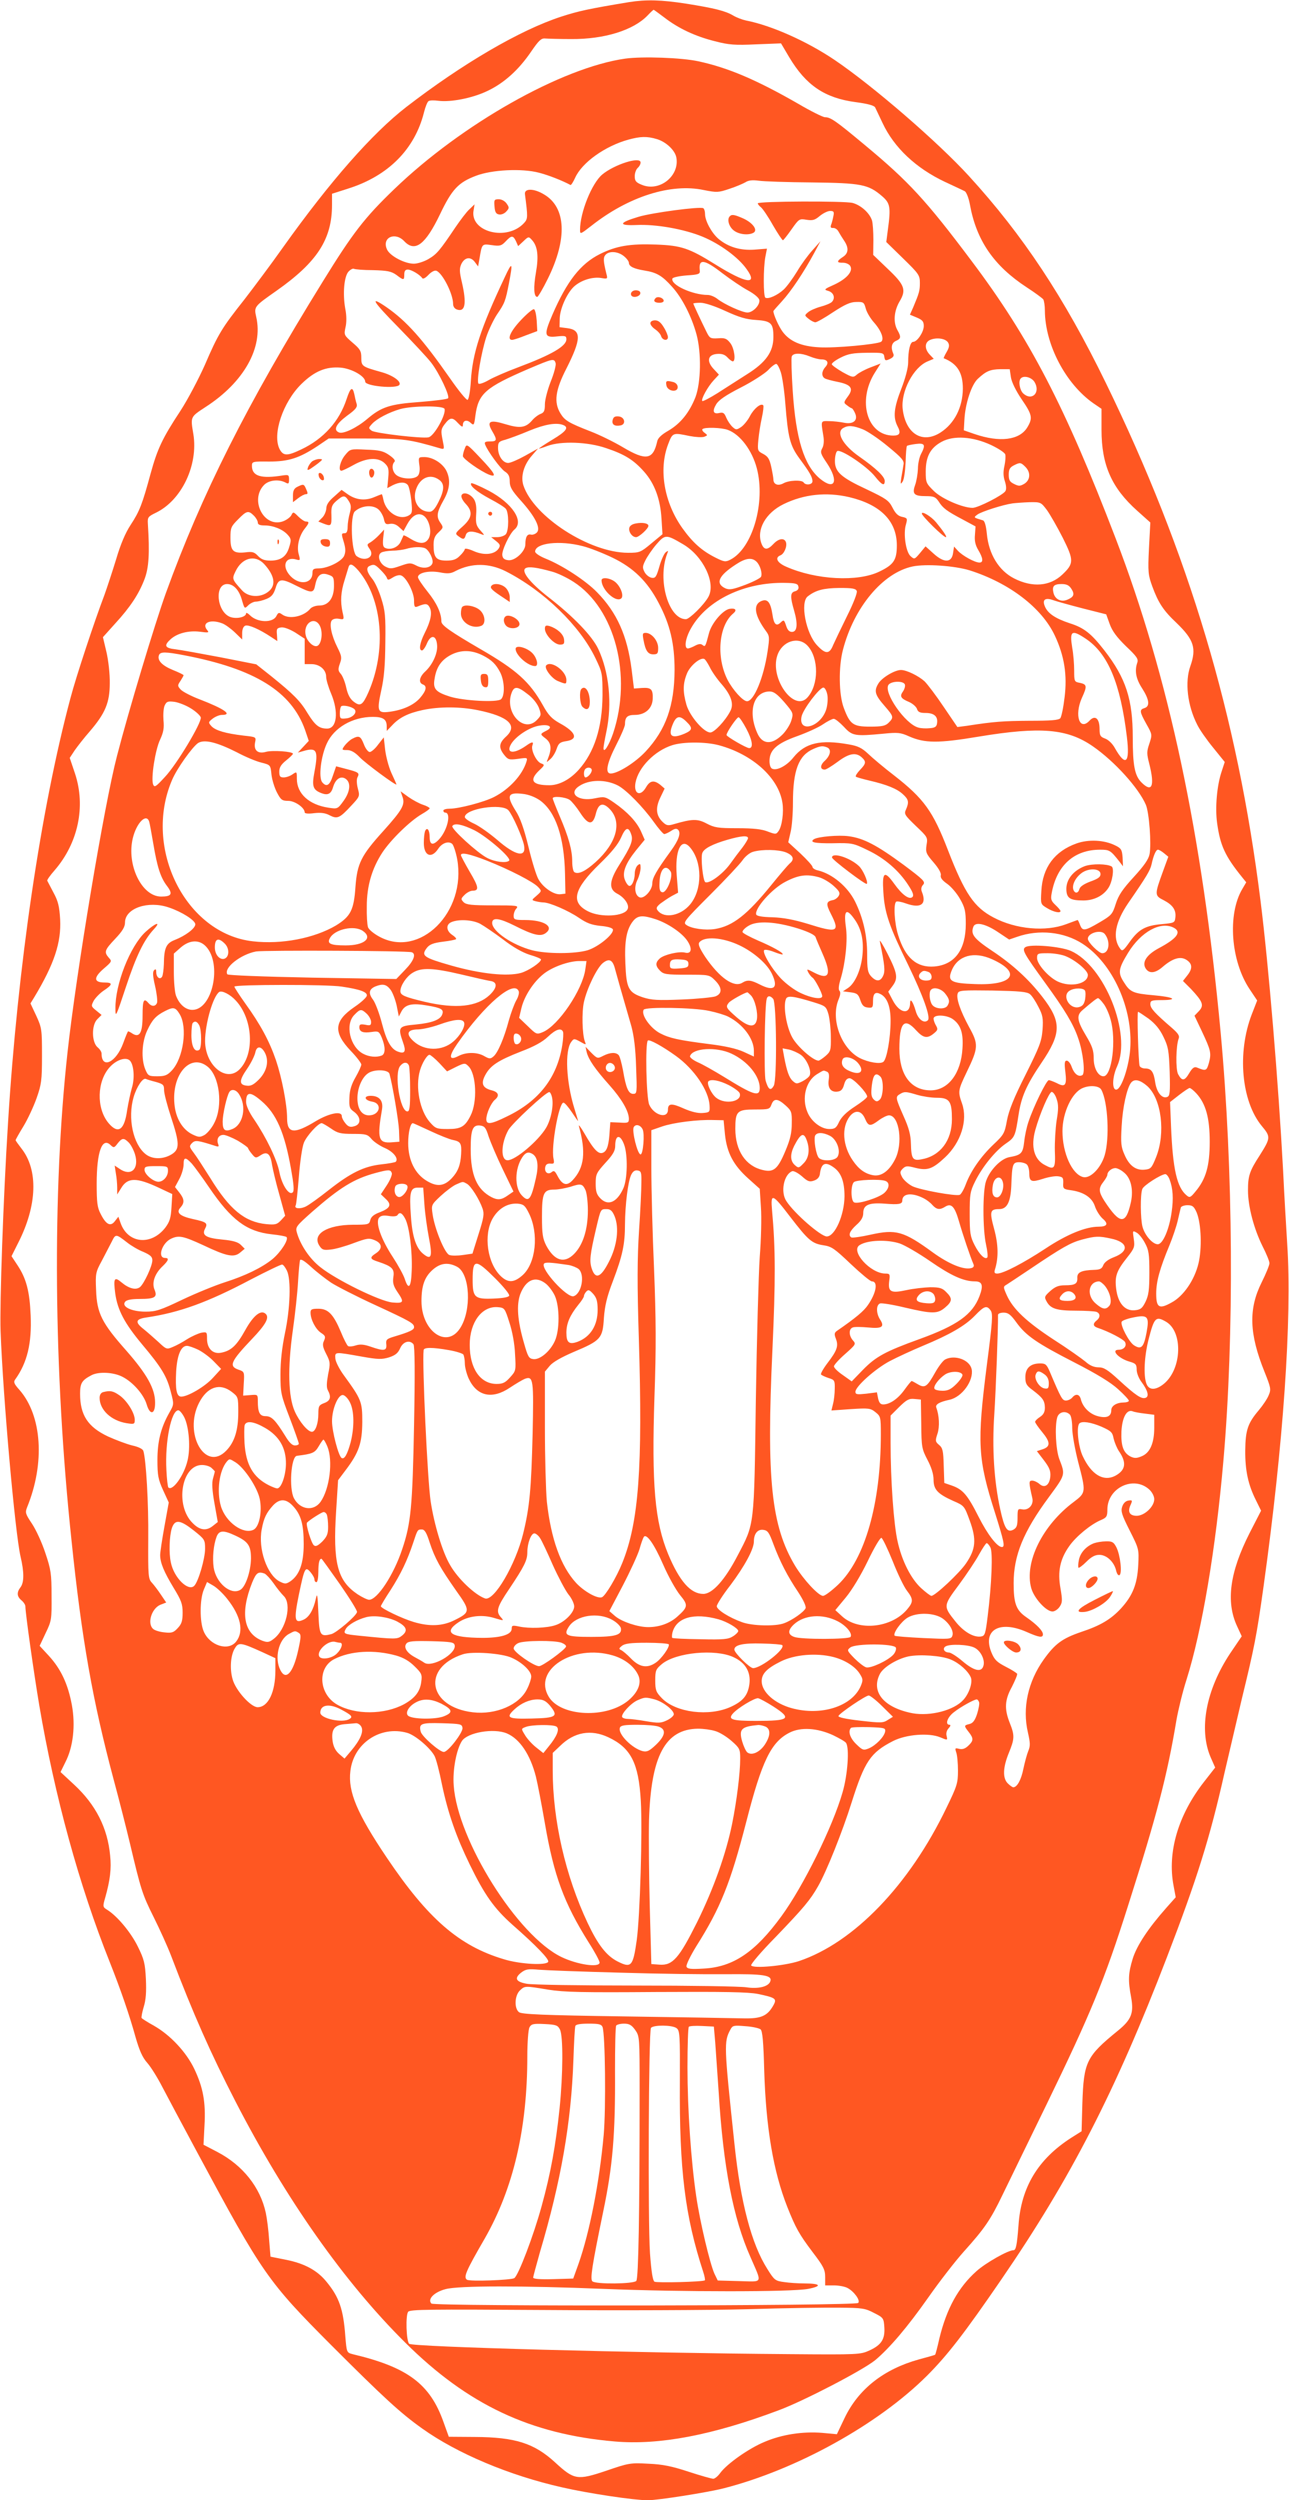 <?xml version="1.0" standalone="no"?>
<!DOCTYPE svg PUBLIC "-//W3C//DTD SVG 20010904//EN"
 "http://www.w3.org/TR/2001/REC-SVG-20010904/DTD/svg10.dtd">
<svg version="1.0" xmlns="http://www.w3.org/2000/svg"
 width="660pt" height="1280pt" viewBox="0 0 660 1280"
 preserveAspectRatio="xMidYMid meet">
<g transform="translate(0,1280) scale(0.1,-0.1)"
fill="#ff5722" stroke="none">
<path d="M3220 12789 c-205 -34 -256 -45 -346 -74 -212 -69 -506 -241 -794
-463 -174 -135 -389 -379 -630 -717 -62 -88 -153 -209 -200 -270 -114 -144
-133 -175 -201 -333 -32 -72 -88 -178 -125 -235 -93 -141 -118 -195 -153 -322
-42 -155 -56 -192 -102 -262 -27 -41 -52 -100 -74 -175 -19 -62 -46 -144 -60
-183 -52 -137 -145 -418 -174 -528 -152 -569 -271 -1377 -320 -2177 -24 -378
-43 -925 -38 -1065 12 -332 74 -1031 102 -1153 19 -80 19 -133 0 -158 -20 -26
-19 -47 5 -67 11 -9 20 -23 20 -31 0 -35 44 -346 71 -506 79 -465 204 -922
361 -1315 54 -136 101 -271 132 -384 20 -69 35 -104 61 -133 19 -22 53 -77 76
-122 23 -44 105 -198 182 -341 331 -616 358 -655 685 -983 268 -268 353 -346
464 -425 178 -127 445 -240 716 -301 135 -31 368 -66 439 -66 52 0 306 40 388
61 372 95 790 326 1041 576 105 105 191 216 381 493 356 519 584 963 848 1650
154 401 220 610 295 945 23 99 63 270 89 380 63 259 75 317 111 575 101 725
146 1370 121 1750 -6 96 -16 265 -21 375 -24 448 -74 1052 -116 1385 -118 945
-366 1776 -792 2650 -214 439 -425 757 -701 1059 -159 174 -492 462 -689 595
-141 95 -323 176 -452 201 -19 4 -48 15 -65 25 -40 24 -96 38 -240 61 -128 20
-207 22 -295 8z m182 -79 c74 -57 159 -96 258 -121 73 -19 103 -21 212 -16
l127 5 42 -71 c86 -144 182 -209 341 -230 61 -8 94 -17 99 -27 4 -8 21 -44 38
-80 59 -126 171 -231 319 -301 48 -22 94 -44 102 -48 8 -5 20 -34 26 -67 33
-185 123 -315 291 -425 43 -28 81 -56 85 -62 4 -7 8 -32 8 -57 1 -175 107
-376 249 -475 l41 -28 0 -107 c0 -181 52 -298 183 -415 l67 -60 -7 -132 c-6
-122 -4 -137 17 -195 31 -84 56 -123 125 -188 88 -85 102 -129 70 -220 -29
-81 -15 -202 35 -300 12 -25 49 -78 82 -118 l59 -73 -16 -49 c-24 -71 -34
-185 -23 -264 16 -115 40 -168 128 -277 l21 -26 -20 -34 c-77 -130 -59 -370
38 -514 l38 -57 -28 -72 c-75 -196 -53 -444 52 -571 46 -55 45 -61 -11 -150
-52 -80 -60 -105 -60 -179 0 -82 30 -196 74 -285 20 -39 36 -78 36 -88 0 -10
-18 -54 -40 -98 -68 -136 -64 -264 15 -459 32 -80 34 -89 21 -119 -7 -18 -30
-52 -51 -77 -56 -66 -68 -102 -69 -205 -1 -103 15 -176 54 -254 l27 -55 -59
-115 c-101 -199 -122 -351 -64 -476 l24 -52 -59 -87 c-124 -187 -162 -389
-100 -533 l23 -52 -57 -73 c-132 -169 -189 -360 -156 -532 l11 -59 -48 -54
c-93 -105 -151 -193 -172 -260 -23 -75 -25 -111 -8 -200 14 -79 1 -113 -68
-169 -162 -132 -175 -159 -182 -372 l-4 -143 -54 -34 c-169 -109 -256 -252
-269 -448 -8 -103 -13 -127 -26 -127 -28 0 -142 -65 -189 -107 -94 -84 -153
-192 -190 -344 -10 -45 -20 -83 -22 -84 -2 -2 -39 -12 -83 -24 -180 -50 -310
-152 -381 -301 l-39 -82 -75 7 c-100 8 -206 -8 -295 -46 -80 -33 -191 -111
-227 -159 -12 -17 -28 -30 -36 -30 -8 0 -65 16 -126 36 -85 28 -133 38 -206
41 -91 5 -100 4 -216 -36 -149 -50 -164 -47 -262 43 -107 98 -204 129 -411
130 l-133 1 -27 75 c-69 195 -183 281 -466 348 -30 8 -30 9 -37 93 -10 136
-31 198 -95 276 -47 59 -113 95 -208 114 l-80 16 -7 86 c-3 48 -11 110 -17
138 -28 131 -118 244 -248 312 l-71 37 5 98 c7 120 -7 195 -52 290 -41 86
-123 174 -208 222 -31 17 -59 35 -62 39 -2 4 3 30 11 57 11 35 14 76 11 142
-4 81 -9 101 -41 166 -35 72 -105 156 -156 188 -24 15 -25 16 -11 64 25 89 32
148 25 214 -13 142 -74 261 -184 363 l-70 65 25 51 c40 78 52 188 33 292 -20
108 -56 184 -117 251 l-48 52 31 66 c30 62 31 70 30 190 0 113 -3 134 -32 220
-17 52 -48 119 -68 149 -34 51 -36 57 -25 85 92 226 76 468 -39 600 -28 31
-32 41 -22 54 62 87 85 185 79 327 -5 123 -22 189 -67 257 l-31 47 35 70 c97
191 102 372 16 481 -16 21 -30 40 -30 43 0 3 18 35 40 71 22 36 52 101 67 143
25 71 28 91 28 218 0 134 -1 143 -29 204 l-30 64 19 31 c103 171 139 281 133
399 -4 66 -10 93 -34 137 -16 30 -30 58 -32 61 -2 4 15 28 38 54 120 139 160
326 104 495 l-27 80 25 38 c14 20 48 64 77 97 80 93 103 148 103 247 1 47 -7
117 -17 160 l-18 76 62 69 c79 86 122 152 151 228 22 58 27 131 17 285 -2 32
2 36 41 55 131 63 218 243 192 403 -15 89 -16 87 62 138 197 127 296 304 260
461 -12 53 -11 54 103 134 209 147 285 264 285 440 l0 57 84 27 c205 65 340
202 387 390 7 28 17 53 23 57 6 5 29 5 51 2 62 -8 173 13 250 50 85 40 160
107 224 201 39 57 52 70 72 68 13 -1 74 -3 134 -3 170 -1 318 45 391 121 15
16 29 29 31 29 1 0 26 -18 55 -40z"/>
<path d="M3202 12500 c-326 -46 -837 -335 -1183 -668 -152 -146 -213 -225
-366 -473 -391 -632 -621 -1091 -804 -1596 -57 -159 -191 -604 -250 -833 -65
-248 -209 -1112 -253 -1515 -79 -715 -72 -1632 20 -2500 53 -512 109 -824 215
-1222 28 -104 66 -253 85 -333 55 -233 63 -259 121 -375 30 -60 71 -150 90
-200 113 -297 202 -497 328 -742 257 -499 558 -927 870 -1236 320 -318 641
-469 1072 -506 228 -20 501 32 841 160 131 49 430 205 493 256 75 63 165 169
272 321 56 80 138 186 182 235 106 118 136 161 199 292 30 61 130 268 224 460
225 463 297 636 418 1019 147 461 201 668 248 952 9 50 31 142 51 204 80 254
150 671 189 1120 56 641 51 1492 -14 2195 -94 1012 -266 1821 -538 2530 -258
673 -439 1023 -738 1420 -231 308 -321 406 -544 591 -151 126 -177 144 -206
144 -10 0 -73 31 -139 70 -213 122 -356 183 -508 216 -86 19 -288 26 -375 14z
m161 -412 c47 -14 93 -57 100 -94 18 -95 -87 -178 -177 -140 -30 12 -36 20
-36 44 0 16 7 35 15 42 8 7 15 19 15 28 0 33 -135 -10 -197 -62 -53 -45 -113
-194 -113 -282 0 -25 1 -24 58 20 190 150 408 219 576 183 66 -13 74 -13 130
6 34 11 71 27 83 34 15 10 35 12 67 8 25 -4 148 -8 273 -9 254 -3 289 -10 359
-70 42 -36 46 -56 30 -173 l-8 -62 86 -84 c80 -78 86 -86 86 -125 0 -40 -3
-51 -34 -125 l-17 -38 36 -15 c28 -12 35 -20 35 -43 0 -31 -34 -81 -54 -81
-16 0 -26 -44 -26 -106 0 -27 -14 -80 -35 -134 -38 -98 -43 -145 -20 -191 19
-35 13 -49 -21 -49 -134 0 -186 178 -94 323 l29 46 -52 -20 c-29 -11 -60 -28
-70 -37 -18 -16 -22 -15 -73 13 -29 17 -54 35 -55 40 -1 6 19 21 45 34 39 20
64 24 135 25 81 1 86 0 89 -21 3 -20 6 -21 28 -11 17 8 23 16 18 27 -14 32 -9
56 14 66 25 11 27 20 7 55 -22 39 -18 96 10 145 37 61 28 86 -61 170 l-73 70
1 76 c0 41 -3 86 -7 100 -12 38 -56 78 -99 90 -42 11 -486 9 -486 -2 0 -4 7
-13 16 -20 9 -7 37 -48 61 -91 25 -43 48 -78 52 -78 3 1 23 26 44 56 38 54 40
55 76 49 32 -5 43 -2 68 19 17 14 41 26 53 26 19 0 22 -4 17 -27 -3 -16 -8
-35 -12 -45 -4 -11 -1 -16 10 -15 10 1 22 -7 28 -18 6 -11 19 -32 29 -47 25
-37 23 -65 -7 -84 -32 -21 -32 -30 1 -29 15 0 31 -7 37 -16 17 -27 -17 -66
-81 -96 -52 -23 -55 -26 -32 -32 28 -8 38 -35 21 -55 -6 -8 -33 -19 -59 -26
-26 -7 -55 -20 -65 -29 -18 -15 -18 -16 3 -33 12 -10 28 -18 35 -18 7 0 48 23
91 52 60 39 88 52 118 52 37 1 40 -1 49 -34 5 -19 24 -51 43 -72 37 -42 53
-86 35 -98 -23 -13 -237 -33 -317 -28 -92 5 -150 30 -187 80 -20 27 -47 88
-47 105 0 2 20 25 44 51 46 50 111 147 165 247 l32 60 -40 -45 c-23 -25 -59
-74 -80 -110 -22 -36 -52 -77 -68 -92 -31 -29 -79 -51 -94 -42 -11 6 -11 153
0 210 l8 41 -64 -5 c-72 -5 -134 13 -184 55 -35 30 -69 92 -69 127 0 14 -4 27
-9 30 -15 10 -263 -23 -332 -44 -101 -30 -105 -46 -11 -42 101 5 246 -21 340
-60 89 -37 183 -106 225 -166 60 -83 -3 -74 -160 24 -135 84 -174 97 -303 102
-135 5 -205 -7 -289 -49 -99 -50 -168 -138 -243 -311 -45 -105 -42 -118 27
-110 40 4 45 2 45 -15 0 -35 -75 -79 -246 -143 -59 -22 -128 -52 -152 -66 -24
-14 -48 -22 -52 -18 -11 12 14 159 40 239 12 36 37 88 54 114 41 60 44 69 62
161 21 109 17 114 -22 30 -123 -261 -164 -386 -173 -529 -3 -54 -11 -96 -17
-98 -6 -2 -46 47 -89 109 -141 202 -224 295 -327 366 -89 61 -71 31 63 -105
74 -76 150 -157 167 -180 41 -53 97 -172 86 -182 -5 -5 -70 -13 -146 -19 -152
-11 -195 -25 -268 -87 -53 -45 -122 -78 -144 -69 -31 12 -16 43 40 85 46 33
55 45 50 62 -4 12 -9 34 -12 50 -9 40 -20 33 -39 -25 -37 -114 -118 -205 -233
-259 -71 -34 -91 -34 -110 1 -39 75 16 241 112 335 67 65 125 89 200 83 57 -5
126 -44 126 -72 0 -23 162 -38 175 -16 11 17 -34 49 -92 65 -100 28 -103 30
-103 74 0 34 -6 44 -45 77 -44 38 -44 40 -36 78 6 25 6 60 -1 95 -14 77 -6
165 16 190 10 11 23 18 28 15 5 -3 49 -7 98 -7 74 -2 93 -6 119 -24 38 -29 41
-29 41 2 0 17 5 25 18 25 18 0 62 -26 74 -44 4 -6 17 1 32 17 14 15 31 24 40
21 32 -12 86 -119 86 -170 0 -14 8 -25 21 -29 41 -13 49 31 24 140 -13 55 -13
70 -3 93 17 35 47 40 69 11 l17 -23 7 39 c13 79 12 77 64 70 41 -6 49 -3 70
19 30 32 38 32 53 1 l11 -25 27 25 c26 25 27 25 44 6 29 -32 35 -82 20 -167
-13 -75 -11 -124 7 -124 4 0 29 42 54 93 101 204 94 366 -20 432 -53 32 -102
31 -97 0 15 -116 15 -125 -4 -146 -87 -96 -280 -47 -259 65 l5 30 -26 -25
c-15 -13 -47 -56 -73 -94 -78 -116 -94 -136 -137 -161 -22 -13 -56 -24 -75
-24 -47 0 -121 39 -137 72 -29 61 40 94 88 43 55 -58 108 -18 183 138 61 128
94 163 184 197 80 31 234 39 322 16 51 -13 121 -41 162 -63 3 -2 14 15 24 37
35 78 153 162 272 195 62 17 96 18 146 3z m-169 -599 c14 -11 26 -27 26 -34 0
-19 25 -31 80 -40 63 -10 91 -27 141 -83 52 -57 100 -152 125 -243 26 -95 23
-247 -5 -322 -31 -79 -77 -136 -139 -172 -35 -20 -54 -38 -57 -55 -21 -94 -57
-100 -175 -30 -47 28 -121 64 -165 81 -113 44 -133 56 -155 92 -35 57 -27 119
30 230 77 152 78 198 4 207 l-39 5 1 46 c2 54 42 138 79 167 37 30 91 45 132
39 34 -6 35 -5 28 21 -16 65 -17 83 -5 97 18 21 63 19 94 -6z m505 -88 c42
-32 101 -72 131 -88 33 -18 56 -38 58 -49 4 -26 -33 -64 -61 -64 -26 0 -119
42 -154 70 -14 11 -36 20 -49 20 -78 0 -192 52 -181 84 2 6 35 13 73 16 62 4
69 7 67 25 -7 62 22 59 116 -14z m15 -193 c70 -32 106 -43 156 -46 78 -5 90
-16 90 -87 0 -76 -38 -130 -135 -191 -42 -27 -110 -70 -150 -96 -40 -25 -76
-44 -79 -41 -8 8 28 74 59 107 l26 28 -26 28 c-38 40 -32 74 16 78 25 2 40 -3
54 -18 10 -11 22 -20 27 -20 17 0 8 68 -13 94 -18 23 -28 27 -63 24 -38 -2
-42 0 -58 32 -33 67 -68 142 -68 146 0 2 16 4 37 4 21 0 73 -17 127 -42z
m1140 -161 c8 -13 7 -25 -7 -49 -10 -17 -16 -31 -15 -32 70 -28 98 -74 98
-156 -1 -96 -43 -178 -114 -224 -93 -60 -179 -7 -194 120 -10 90 55 214 128
244 l31 13 -21 22 c-27 29 -26 63 3 75 33 14 78 7 91 -13z m-707 -72 c19 -8
46 -15 59 -15 31 0 40 -17 20 -39 -19 -21 -21 -47 -3 -58 6 -4 36 -12 66 -18
70 -14 83 -34 52 -75 -22 -30 -22 -32 -4 -45 10 -8 21 -15 24 -15 3 0 11 -11
17 -25 17 -37 -9 -59 -57 -49 -20 4 -54 8 -76 8 -44 1 -42 4 -29 -77 4 -24 2
-48 -6 -62 -11 -20 -8 -29 24 -76 62 -93 41 -142 -35 -80 -82 68 -124 204
-140 449 -6 89 -8 169 -5 177 7 19 47 19 93 0z m-1302 -34 c3 -10 -8 -52 -25
-94 -16 -41 -30 -94 -30 -116 0 -34 -4 -43 -22 -50 -13 -5 -33 -20 -45 -35
-32 -36 -61 -40 -134 -18 -81 25 -99 16 -69 -35 27 -46 25 -53 -11 -53 -24 0
-30 -3 -25 -16 13 -34 78 -123 101 -138 19 -12 25 -25 25 -51 0 -28 11 -47 56
-97 73 -81 103 -140 84 -163 -8 -9 -22 -14 -31 -12 -19 5 -29 -11 -29 -50 0
-36 -53 -85 -87 -81 -20 2 -29 9 -31 25 -4 24 38 112 62 132 51 42 -11 135
-132 199 -46 24 -86 41 -89 38 -11 -11 29 -44 96 -80 38 -20 74 -42 81 -51 16
-19 16 -111 0 -130 -7 -8 -27 -15 -44 -15 l-31 0 25 -20 c20 -16 23 -22 14
-37 -20 -32 -74 -38 -127 -15 -26 12 -47 16 -47 11 0 -5 -11 -21 -25 -34 -18
-19 -35 -25 -69 -25 -53 0 -66 16 -66 80 0 31 6 47 26 65 24 23 25 25 10 47
-23 32 -20 54 14 115 34 59 38 108 15 154 -20 38 -70 69 -112 69 -31 0 -31 -1
-26 -40 4 -25 1 -46 -7 -55 -16 -20 -79 -19 -108 1 -23 16 -29 53 -12 70 6 6
-4 18 -27 34 -30 21 -51 26 -118 28 -81 4 -82 4 -108 -28 -25 -30 -37 -80 -19
-80 5 0 33 13 63 30 67 37 125 40 158 9 20 -19 23 -29 19 -75 l-5 -53 28 15
c35 17 63 18 77 1 6 -7 14 -43 18 -79 6 -61 5 -67 -15 -78 -48 -25 -115 18
-128 82 -3 16 -7 28 -8 28 -1 0 -20 -7 -41 -16 -46 -19 -93 -13 -134 16 l-31
22 -38 -34 c-27 -23 -40 -42 -40 -60 -1 -16 -10 -37 -21 -48 l-20 -20 25 -10
c41 -16 43 -13 42 41 -2 44 2 54 26 75 35 30 43 30 62 0 13 -20 14 -32 6 -63
-6 -21 -11 -53 -11 -70 0 -23 -5 -33 -15 -33 -18 0 -18 -2 -3 -51 8 -30 8 -45
0 -65 -14 -29 -83 -63 -129 -64 -28 0 -33 -4 -33 -23 0 -54 -64 -65 -111 -18
-49 50 -30 105 30 86 18 -5 19 -3 11 26 -12 39 1 95 30 132 24 30 25 37 6 37
-7 0 -25 12 -39 26 -25 25 -26 25 -36 5 -6 -10 -26 -25 -45 -31 -96 -31 -167
110 -95 186 24 26 75 32 110 14 16 -9 19 -7 19 15 0 24 -3 25 -32 21 -111 -18
-158 -4 -158 49 0 22 3 23 88 22 99 0 154 17 249 80 l56 38 191 0 c191 0 222
-4 382 -51 20 -5 20 -4 10 45 -9 45 -8 54 10 78 28 37 40 39 69 7 18 -19 25
-23 25 -11 0 24 19 31 39 13 17 -16 19 -14 25 35 15 114 51 145 271 240 127
54 132 55 140 30z m1153 -47 c7 -21 18 -93 23 -159 14 -177 24 -216 73 -283
52 -70 66 -95 66 -116 0 -18 -35 -22 -45 -6 -9 14 -76 12 -105 -5 -27 -14 -50
-5 -50 21 0 7 -5 36 -11 64 -9 41 -17 53 -41 66 -29 15 -30 17 -25 72 3 32 11
83 18 114 7 32 10 60 7 63 -12 13 -48 -17 -68 -55 -11 -22 -32 -47 -45 -56
-24 -16 -27 -15 -44 0 -11 10 -25 31 -32 47 -10 25 -16 29 -35 25 -32 -8 -38
9 -17 44 13 22 48 46 126 86 59 30 122 71 140 89 17 19 37 33 42 32 6 -2 16
-21 23 -43z m1178 -25 c4 -26 26 -70 55 -113 54 -79 58 -96 29 -144 -40 -66
-142 -78 -270 -34 l-55 19 3 54 c4 81 36 180 69 210 42 39 63 48 115 49 l48 0
6 -41z m120 -23 c34 -54 -11 -102 -57 -60 -18 17 -26 64 -12 77 15 16 53 6 69
-17z m-3020 -139 c10 -27 -53 -140 -82 -146 -35 -7 -273 21 -291 34 -17 13
-17 14 2 35 25 27 86 59 145 76 63 17 219 18 226 1z m608 -83 c30 -12 16 -32
-54 -74 -38 -23 -70 -44 -70 -46 0 -2 19 4 43 13 70 26 207 21 300 -11 96 -32
142 -61 195 -121 54 -61 83 -140 89 -240 l5 -80 -57 -47 c-55 -46 -60 -48
-119 -48 -197 0 -483 185 -536 345 -15 46 2 105 43 152 l32 37 -66 -37 c-36
-20 -75 -37 -87 -37 -27 0 -52 36 -52 77 0 29 4 33 38 42 20 6 75 26 122 46
80 33 139 43 174 29z m1534 -22 c23 -9 81 -48 128 -87 73 -60 85 -74 80 -95
-2 -14 -7 -43 -11 -65 -5 -35 -5 -37 7 -20 7 11 13 55 15 99 1 43 4 81 7 83 2
3 23 7 45 10 47 6 52 -4 26 -53 -8 -16 -15 -49 -15 -74 -1 -25 -7 -62 -14 -82
-17 -47 -6 -58 55 -58 40 0 49 -4 65 -27 22 -35 41 -49 124 -93 l65 -35 -3
-43 c-3 -30 2 -53 17 -78 25 -42 27 -64 6 -64 -24 0 -87 35 -110 60 l-20 22
-5 -33 c-7 -51 -46 -52 -100 -3 l-41 37 -28 -34 c-28 -33 -29 -34 -49 -16 -24
22 -38 116 -23 163 8 30 7 32 -20 38 -20 4 -34 17 -49 47 -19 37 -32 46 -133
94 -131 61 -162 89 -162 145 0 22 5 44 11 50 15 15 152 -76 194 -129 36 -45
50 -51 50 -23 0 22 -44 64 -131 125 -84 59 -120 124 -81 146 24 14 50 13 100
-7z m-691 -3 c63 -23 124 -105 148 -196 46 -175 -22 -410 -135 -468 -25 -13
-32 -12 -76 10 -70 35 -117 77 -170 151 -93 131 -122 298 -74 427 24 63 24 63
110 45 31 -6 65 -8 76 -4 18 7 18 8 2 20 -10 7 -15 16 -11 19 10 11 99 8 130
-4z m1347 -77 c36 -17 69 -38 73 -48 3 -9 1 -35 -4 -59 -7 -31 -6 -54 2 -78 7
-22 9 -41 3 -51 -11 -20 -140 -86 -168 -86 -50 0 -155 45 -197 85 -41 40 -43
44 -43 101 0 77 24 121 81 152 62 34 160 27 253 -16z m176 -112 c28 -28 26
-66 -4 -86 -22 -13 -29 -14 -53 -2 -23 11 -28 20 -28 48 0 27 6 37 25 47 33
17 37 16 60 -7z m-3002 -66 c29 -20 28 -53 -3 -114 -18 -36 -31 -50 -46 -50
-55 0 -89 55 -69 114 20 60 72 83 118 50z m2100 -89 c160 -38 244 -122 244
-247 0 -75 -16 -99 -89 -134 -110 -54 -325 -43 -478 25 -46 20 -59 46 -29 58
19 7 36 47 28 68 -9 23 -38 18 -64 -10 -30 -32 -48 -32 -61 2 -27 71 21 157
113 202 104 51 219 63 336 36z m1013 -67 c17 -24 53 -87 81 -142 57 -114 57
-131 -2 -187 -64 -61 -154 -68 -248 -20 -78 40 -129 124 -139 227 -4 42 -11
67 -20 70 -50 15 -49 14 -28 30 21 15 130 50 180 57 17 2 56 5 87 6 57 1 58 0
89 -41z m-3421 2 c11 -11 23 -33 26 -49 5 -23 10 -27 30 -23 17 3 33 -3 47
-16 l23 -21 19 35 c22 40 48 58 74 49 38 -12 59 -96 31 -129 -17 -22 -46 -20
-87 5 -19 12 -35 20 -37 18 -1 -2 -7 -16 -14 -31 -12 -29 -50 -45 -78 -34 -13
5 -15 16 -12 51 l5 44 -26 -28 c-14 -15 -35 -32 -45 -38 -18 -10 -18 -12 -3
-34 29 -40 -23 -68 -67 -36 -27 20 -34 207 -9 229 36 32 96 35 123 8z m-640
-30 c11 -11 20 -27 20 -35 0 -11 11 -15 35 -15 44 0 94 -20 119 -49 17 -19 18
-26 7 -61 -14 -49 -43 -70 -96 -70 -31 0 -47 6 -64 24 -19 20 -29 23 -66 18
-61 -6 -75 7 -75 75 0 51 3 58 39 94 44 45 53 47 81 19z m2197 -146 c103 -60
170 -199 130 -270 -22 -40 -97 -114 -115 -114 -89 0 -147 201 -96 335 7 17 6
18 -8 7 -8 -7 -23 -40 -32 -73 -15 -52 -20 -60 -39 -57 -12 2 -28 14 -36 28
-12 23 -12 30 3 60 9 19 34 56 56 82 46 53 50 53 137 2z m-513 -10 c33 -8 102
-35 152 -59 108 -52 179 -122 236 -231 59 -111 82 -209 82 -344 -1 -183 -44
-305 -148 -417 -52 -56 -142 -113 -179 -113 -30 0 -20 52 28 146 25 48 45 96
45 105 0 38 12 49 51 49 52 0 89 33 91 81 2 50 -7 60 -55 57 l-41 -3 -12 98
c-22 172 -75 291 -177 395 -57 59 -178 138 -263 172 -30 12 -54 28 -54 36 0
44 125 59 244 28z m-809 -10 c21 -8 46 -59 39 -78 -9 -24 -48 -30 -83 -11 -29
15 -35 14 -81 -2 -46 -16 -53 -16 -78 -3 -30 17 -42 58 -20 71 7 5 33 9 58 10
25 0 56 5 70 9 32 10 74 12 95 4z m-823 -81 c55 -60 63 -110 22 -142 -40 -32
-103 -29 -135 7 -51 56 -52 58 -33 97 33 70 100 87 146 38z m2522 11 c18 -18
30 -58 23 -76 -2 -7 -39 -26 -81 -42 -64 -24 -81 -27 -102 -18 -53 25 -35 65
55 123 50 33 82 36 105 13z m-2039 -45 c124 -148 145 -410 51 -624 -29 -65
-41 -73 -74 -48 -19 14 -31 36 -39 72 -6 29 -19 61 -28 71 -14 16 -15 23 -5
52 11 30 10 39 -12 83 -31 61 -43 122 -29 139 7 8 22 11 37 8 26 -5 27 -4 18
34 -12 55 -9 104 11 166 9 29 18 59 20 66 7 20 21 14 50 -19z m114 3 c15 -15
30 -33 32 -41 4 -12 9 -11 31 3 14 9 33 14 42 10 27 -10 66 -87 66 -128 0 -32
3 -37 18 -31 41 17 51 16 62 -5 14 -26 6 -69 -26 -132 -25 -50 -31 -88 -13
-88 5 0 17 16 25 36 20 47 48 43 52 -8 4 -42 -23 -101 -62 -137 -29 -27 -34
-56 -11 -65 23 -8 18 -32 -15 -70 -32 -36 -87 -61 -156 -70 -61 -8 -65 3 -42
109 15 66 20 132 21 245 2 136 -1 164 -21 227 -12 39 -33 85 -47 101 -27 33
-32 57 -12 65 22 10 28 7 56 -21z m641 -7 c193 -98 380 -279 459 -445 35 -73
36 -78 36 -190 -1 -164 -42 -292 -122 -381 -45 -50 -100 -79 -150 -79 -88 0
-105 25 -53 75 30 28 30 30 10 37 -24 9 -53 69 -44 92 8 21 -2 20 -34 -3 -62
-43 -103 -38 -75 10 24 40 94 86 144 94 50 9 73 -7 38 -25 -35 -18 -35 -18 -5
-41 29 -23 32 -53 11 -104 -8 -20 -8 -20 13 -1 12 10 26 34 32 52 10 29 17 35
51 40 62 10 47 47 -36 92 -39 22 -57 40 -85 91 -68 121 -135 181 -320 288
-153 89 -200 122 -200 141 0 43 -24 95 -70 152 -28 35 -50 68 -50 75 0 23 56
35 111 25 41 -8 57 -7 82 7 82 42 172 41 257 -2z m2375 5 c202 -64 369 -191
436 -334 49 -104 64 -203 50 -315 -6 -52 -16 -100 -22 -108 -9 -10 -49 -13
-158 -13 -133 -1 -181 -4 -322 -26 l-47 -6 -70 103 c-38 57 -83 116 -98 131
-31 28 -92 58 -121 58 -32 0 -99 -40 -116 -70 -23 -38 -17 -58 34 -116 45 -52
46 -57 19 -84 -16 -16 -33 -20 -95 -20 -87 0 -103 11 -135 97 -25 67 -27 208
-4 296 56 217 204 395 357 427 67 14 214 4 292 -20z m-2140 -6 c28 -7 78 -31
112 -53 212 -137 301 -479 202 -776 -21 -61 -49 -105 -49 -75 0 8 7 47 15 85
30 143 14 304 -42 423 -31 66 -126 165 -255 265 -95 74 -141 133 -117 148 16
10 58 4 134 -17z m-1115 -74 c0 -62 -28 -100 -75 -100 -18 0 -38 -7 -46 -16
-34 -41 -108 -56 -144 -30 -17 12 -20 11 -30 -8 -18 -36 -97 -34 -135 4 -11
11 -20 15 -20 10 0 -19 -47 -30 -80 -19 -70 25 -84 169 -17 169 33 0 62 -31
76 -83 13 -44 13 -45 32 -26 10 10 28 19 39 19 11 0 36 6 55 14 26 11 36 24
46 55 15 50 29 52 109 11 76 -38 86 -38 94 5 10 50 29 66 66 53 28 -9 30 -14
30 -58z m2378 -3 c3 -12 -4 -20 -17 -24 -25 -6 -26 -27 -5 -99 20 -69 16 -109
-11 -109 -14 0 -23 10 -30 32 -10 30 -12 31 -27 17 -23 -23 -36 -11 -43 41
-10 64 -26 82 -59 67 -41 -19 -32 -74 26 -153 18 -24 19 -32 8 -105 -20 -134
-70 -254 -105 -254 -21 0 -73 58 -100 110 -59 117 -45 278 30 340 20 17 11 28
-20 23 -35 -7 -92 -74 -105 -125 -18 -69 -19 -71 -33 -60 -8 7 -20 6 -37 -3
-14 -8 -31 -14 -37 -15 -22 0 -14 53 16 105 82 144 273 235 481 231 54 -1 65
-4 68 -19z m1398 -12 c18 -28 12 -42 -23 -56 -31 -12 -61 3 -69 36 -8 34 2 45
41 45 26 0 39 -6 51 -25z m-1099 -11 c3 -10 -17 -62 -50 -128 -30 -61 -62
-128 -71 -148 -19 -48 -39 -48 -82 -2 -58 61 -88 221 -48 251 41 32 81 42 162
43 67 0 84 -3 89 -16z m1158 -89 l119 -30 18 -50 c13 -36 36 -67 83 -113 56
-53 65 -66 58 -85 -14 -41 -7 -82 25 -131 37 -58 41 -92 12 -101 -27 -8 -25
-19 10 -82 30 -53 30 -54 15 -100 -14 -41 -14 -51 0 -105 28 -112 14 -148 -40
-94 -35 35 -45 86 -45 231 0 195 -35 303 -145 445 -68 87 -104 116 -177 139
-76 25 -115 52 -129 89 -13 33 4 44 45 29 17 -6 85 -25 151 -42z m-4408 -76
c15 -5 45 -27 66 -47 l37 -36 0 32 c0 21 6 35 16 39 16 6 72 -18 132 -58 l32
-21 -2 33 c-3 30 0 34 22 37 15 2 45 -10 73 -27 l47 -31 0 -65 0 -65 35 0 c42
0 75 -29 75 -65 0 -14 11 -52 25 -85 40 -95 30 -180 -20 -180 -41 0 -61 16
-99 77 -38 64 -73 99 -187 191 l-77 61 -183 36 c-101 19 -205 38 -231 41 -54
6 -60 19 -25 51 34 31 92 46 150 39 45 -6 49 -5 38 8 -31 37 15 58 76 35z
m503 -18 c14 -35 5 -90 -16 -98 -19 -7 -50 22 -58 52 -17 66 49 106 74 46z
m3918 -60 c115 -76 179 -229 212 -505 16 -133 -6 -154 -62 -55 -12 22 -33 42
-50 48 -24 9 -28 15 -28 49 0 54 -23 73 -51 43 -51 -55 -79 26 -40 115 28 61
27 70 -9 78 -29 5 -30 7 -30 63 0 32 -4 85 -10 117 -14 87 -3 94 68 47z
m-1423 -37 c58 -63 58 -200 -1 -265 -68 -76 -193 97 -154 215 24 74 108 101
155 50z m-1662 -50 c45 -23 66 -44 88 -86 23 -45 25 -120 4 -138 -20 -17 -192
-8 -262 14 -72 23 -87 39 -78 90 9 61 35 98 85 124 51 26 106 25 163 -4z
m-1528 1 c360 -69 547 -185 617 -382 l19 -56 -28 -30 -28 -30 25 7 c72 22 81
6 60 -106 -14 -74 -8 -92 37 -109 32 -12 49 -3 59 33 12 39 37 57 62 42 30
-19 26 -65 -8 -113 -31 -43 -32 -43 -78 -36 -100 15 -162 72 -162 148 0 37 0
38 -22 23 -12 -9 -33 -16 -45 -16 -19 0 -23 5 -23 30 0 21 9 36 35 57 19 15
35 31 35 34 0 12 -106 19 -138 10 -41 -12 -64 7 -56 48 6 28 6 28 -58 35 -93
11 -144 26 -165 48 -17 19 -17 21 6 39 13 10 34 19 47 19 57 0 12 31 -112 79
-45 17 -89 40 -99 51 -16 18 -17 21 -1 44 9 14 16 27 16 29 0 3 -25 15 -55 27
-56 23 -81 50 -71 76 7 18 32 18 131 -1z m2689 -60 c10 -22 38 -62 62 -89 48
-56 63 -101 43 -137 -25 -49 -82 -109 -102 -109 -33 0 -104 82 -122 141 -19
67 -19 108 2 160 15 39 66 83 88 76 6 -2 18 -21 29 -42z m999 -89 c3 -7 -1
-23 -9 -35 -19 -26 -12 -37 31 -55 18 -8 36 -24 40 -35 5 -16 15 -21 44 -21
44 0 64 -18 59 -52 -2 -18 -10 -24 -37 -26 -19 -2 -45 -1 -58 3 -67 16 -183
183 -153 220 16 19 76 20 83 1z m-1932 -49 c26 -19 49 -48 58 -70 13 -36 13
-39 -9 -62 -67 -72 -169 37 -130 139 13 34 30 33 81 -7z m1535 -3 c4 -20 1
-53 -5 -74 -27 -91 -144 -126 -127 -39 7 37 92 149 112 149 7 0 16 -16 20 -36z
m-220 -39 c46 -54 47 -57 36 -93 -6 -21 -26 -52 -43 -70 -56 -57 -106 -55
-132 6 -49 111 -18 212 64 212 21 0 39 -14 75 -55z m-3038 -32 c26 -16 48 -37
50 -46 5 -27 -124 -242 -184 -305 -46 -50 -53 -55 -60 -38 -12 31 11 179 36
230 17 37 21 59 17 99 -2 28 0 62 6 75 10 21 16 23 50 19 21 -3 60 -18 85 -34z
m837 -4 c16 -16 -9 -44 -44 -47 -28 -3 -31 -1 -31 26 0 16 3 32 7 36 9 8 54
-1 68 -15z m633 -5 c156 -32 205 -78 143 -135 -36 -33 -39 -56 -10 -93 20 -25
25 -27 71 -21 49 7 50 7 43 -16 -21 -67 -87 -139 -165 -179 -50 -26 -180 -60
-227 -60 -18 0 -33 -4 -33 -10 0 -5 4 -10 9 -10 33 0 12 -91 -31 -137 -31 -33
-48 -29 -48 11 0 38 -14 55 -24 30 -3 -9 -6 -35 -6 -59 0 -67 39 -83 74 -30
19 29 52 41 71 25 7 -6 19 -42 26 -79 48 -271 -192 -509 -399 -396 -28 15 -55
37 -58 49 -4 12 -7 59 -6 106 0 104 26 193 80 276 43 65 142 162 203 197 21
12 39 25 39 29 0 3 -15 12 -34 18 -19 6 -52 24 -75 40 l-40 29 10 -29 c14 -39
-1 -66 -99 -175 -113 -125 -133 -165 -142 -285 -8 -119 -25 -152 -100 -198
-110 -65 -278 -98 -425 -81 -344 38 -564 477 -414 826 25 59 103 168 133 189
32 20 95 5 198 -47 43 -23 100 -47 126 -53 47 -12 47 -12 52 -62 3 -27 16 -68
28 -91 20 -38 26 -43 58 -43 34 0 84 -35 84 -59 0 -6 19 -8 48 -4 35 4 58 1
80 -11 39 -20 51 -15 111 50 43 46 44 48 33 88 -6 25 -7 47 -1 58 11 21 5 25
-61 42 l-49 13 -17 -49 c-16 -49 -32 -59 -54 -33 -20 24 -7 133 23 198 37 82
132 137 236 137 53 0 71 -13 71 -48 l0 -24 28 29 c36 39 81 62 156 78 84 18
192 18 284 -1z m1067 -59 c33 -32 31 -43 -10 -61 -67 -28 -86 -13 -60 49 18
43 36 46 70 12z m306 -35 c32 -60 37 -100 15 -100 -14 0 -116 59 -116 67 0 15
54 93 62 91 6 -2 23 -28 39 -58z m500 9 c43 -47 56 -49 204 -35 71 7 86 6 130
-14 80 -35 148 -36 357 -1 315 52 453 41 584 -50 111 -77 234 -213 271 -299
17 -40 29 -200 19 -253 -5 -26 -28 -59 -81 -117 -57 -62 -78 -93 -92 -137 -17
-54 -22 -59 -83 -95 -77 -45 -87 -46 -100 -13 -5 14 -11 25 -12 25 -2 0 -28
-10 -58 -21 -105 -40 -258 -27 -373 34 -99 52 -147 122 -233 344 -77 200 -123
264 -277 384 -51 39 -110 89 -132 110 -32 30 -52 40 -99 48 -145 26 -223 8
-283 -66 -33 -42 -83 -69 -108 -59 -9 3 -15 18 -15 40 0 56 37 90 141 127 50
18 110 45 133 61 22 15 47 28 55 28 8 0 31 -19 52 -41z m-641 -94 c172 -46
306 -166 326 -294 8 -49 -2 -122 -20 -146 -12 -17 -15 -17 -55 -2 -30 12 -72
17 -155 17 -100 0 -118 3 -158 24 -47 25 -74 24 -167 -3 -30 -9 -38 -8 -57 10
-35 33 -39 72 -13 126 l22 46 -22 19 c-33 26 -53 22 -73 -12 -29 -51 -65 -35
-54 24 15 78 99 163 188 191 57 18 170 18 238 0z m554 -11 c24 -9 19 -40 -10
-68 -26 -23 -26 -46 -1 -46 7 0 36 18 66 40 57 43 93 50 123 23 24 -22 23 -32
-9 -65 -14 -15 -24 -30 -21 -34 3 -3 35 -12 69 -20 90 -21 142 -42 172 -70 30
-27 32 -41 16 -78 -11 -23 -7 -29 50 -84 60 -57 62 -59 55 -98 -5 -37 -3 -44
36 -89 26 -30 40 -55 37 -66 -3 -12 7 -26 33 -44 20 -14 50 -49 66 -78 25 -44
29 -63 29 -127 0 -133 -57 -209 -161 -218 -90 -7 -149 44 -185 160 -20 62 -25
163 -10 172 5 3 28 -1 52 -10 75 -26 105 -3 79 61 -5 13 -3 26 7 36 12 15 2
25 -101 102 -136 100 -204 136 -281 146 -51 7 -155 -2 -177 -15 -25 -16 3 -22
95 -21 99 2 105 1 179 -35 87 -41 161 -105 209 -180 23 -35 29 -52 21 -60 -16
-16 -53 11 -93 67 -51 71 -63 62 -56 -42 6 -106 30 -176 128 -375 75 -155 115
-266 100 -281 -19 -19 -50 4 -62 46 -14 49 -29 70 -29 42 -1 -63 -55 -53 -90
16 l-22 42 21 28 c30 40 27 64 -24 165 -25 49 -43 78 -40 64 25 -122 28 -151
17 -175 -14 -31 -35 -32 -62 -3 -17 19 -20 35 -20 114 0 96 -21 186 -62 269
-38 76 -116 141 -190 159 -16 3 -28 12 -28 18 0 6 -28 37 -62 69 l-62 57 12
52 c7 28 12 96 12 150 0 167 29 243 105 276 34 15 47 17 69 8z m-1204 -117 c0
-14 -20 -37 -32 -37 -10 0 -11 34 -1 43 11 12 33 8 33 -6z m135 -79 c43 -23
128 -110 181 -184 25 -35 50 -64 55 -64 5 0 21 7 35 16 18 12 28 14 36 6 16
-16 3 -53 -37 -108 -75 -103 -95 -139 -95 -166 0 -35 -42 -81 -65 -72 -24 10
-30 52 -11 90 9 19 16 46 16 61 0 21 -2 24 -15 13 -8 -7 -15 -26 -15 -42 0
-36 -17 -71 -31 -62 -6 3 -15 17 -20 31 -14 37 5 84 57 149 l45 55 -19 43
c-22 49 -70 100 -138 147 -45 31 -49 32 -98 22 -85 -18 -139 25 -80 63 51 34
136 35 199 2z m-401 -75 c81 -58 125 -188 129 -377 l2 -101 -25 -3 c-33 -4
-88 33 -112 75 -11 17 -34 92 -52 167 -23 95 -43 150 -65 184 -49 78 -42 97
34 88 31 -3 64 -16 89 -33z m153 2 c11 -8 35 -37 53 -65 42 -65 66 -67 81 -5
13 51 35 59 69 25 67 -67 39 -175 -71 -274 -51 -46 -88 -64 -108 -51 -6 3 -11
27 -11 53 0 61 -19 128 -64 233 -20 47 -36 88 -36 92 0 13 65 7 87 -8z m-314
-53 c21 -23 72 -138 80 -179 13 -66 -43 -55 -138 28 -39 33 -91 70 -117 82
-27 12 -48 27 -48 34 0 43 189 72 223 35z m-1839 -59 c3 -10 12 -61 21 -113
20 -119 37 -173 71 -217 30 -40 22 -53 -31 -53 -99 0 -178 162 -145 299 19 79
70 130 84 84z m1666 -44 c66 -34 190 -142 177 -155 -14 -14 -73 -7 -113 14
-49 25 -186 150 -178 163 10 17 51 9 114 -22z m802 -21 c11 -31 -2 -62 -62
-157 -51 -81 -54 -123 -10 -146 37 -19 63 -57 54 -78 -14 -39 -139 -46 -204
-12 -90 46 -72 114 61 243 61 59 94 100 109 134 23 53 38 58 52 16z m598 -19
c0 -5 -13 -27 -28 -47 -16 -20 -46 -60 -66 -88 -37 -50 -107 -101 -125 -90
-12 8 -24 127 -15 149 8 23 53 46 129 68 70 20 105 23 105 8z m-298 -46 c65
-74 65 -218 1 -294 -48 -57 -130 -73 -164 -32 -11 13 -9 19 12 37 15 11 41 29
59 39 l32 17 -7 88 c-10 127 22 196 67 145z m493 -27 c38 -16 44 -36 18 -57
-9 -8 -51 -57 -93 -109 -125 -154 -198 -211 -289 -226 -49 -8 -122 2 -147 21
-18 12 -9 23 123 155 78 78 152 157 165 176 13 19 36 38 53 43 47 14 132 12
170 -3z m1935 -4 l22 -18 -27 -74 c-44 -121 -44 -125 4 -149 46 -24 64 -50 59
-89 -3 -26 -6 -27 -68 -33 -84 -7 -119 -26 -165 -90 -34 -48 -39 -51 -50 -35
-40 54 -25 135 42 233 94 136 112 167 119 197 10 47 23 76 33 76 5 0 19 -8 31
-18z m-3467 -38 c116 -46 239 -109 263 -136 18 -19 18 -20 -8 -43 -27 -23 -27
-23 -5 -29 12 -3 30 -6 39 -6 32 0 128 -42 181 -78 41 -28 65 -37 111 -42 36
-3 61 -10 64 -18 7 -23 -74 -90 -130 -107 -66 -19 -207 -19 -283 0 -102 27
-205 97 -205 140 0 30 37 25 115 -14 96 -49 133 -57 159 -38 45 33 -8 67 -105
67 -54 0 -59 2 -59 22 0 12 6 29 14 37 13 15 2 16 -119 16 -111 0 -137 3 -151
16 -15 16 -15 18 5 38 12 12 30 21 40 21 35 0 33 18 -14 97 -25 43 -45 81 -45
85 0 16 43 7 133 -28z m941 -56 c14 -23 -20 -110 -43 -106 -12 3 -16 14 -14
51 2 69 31 96 57 55z m759 -29 c22 -6 55 -26 75 -44 31 -28 35 -37 26 -52 -6
-10 -20 -20 -30 -21 -34 -7 -36 -19 -10 -70 48 -94 35 -100 -120 -51 -70 21
-123 31 -178 33 -52 1 -81 6 -84 14 -10 30 81 133 150 168 67 35 109 40 171
23z m-3328 -155 c66 -22 135 -66 135 -86 0 -21 -51 -59 -105 -80 -44 -17 -55
-40 -56 -124 -1 -28 -5 -57 -9 -64 -11 -18 -30 -3 -30 23 0 15 -3 18 -11 10
-8 -8 -7 -30 5 -81 9 -39 13 -78 10 -86 -8 -20 -28 -20 -44 -1 -24 28 -30 15
-30 -64 0 -88 -15 -115 -51 -93 -10 7 -20 12 -23 12 -2 0 -13 -27 -25 -60 -36
-99 -111 -136 -111 -53 0 8 -9 22 -20 31 -31 26 -32 114 -2 144 l22 22 -28 23
c-26 21 -26 23 -12 50 9 15 31 38 50 51 47 31 49 42 6 42 -57 0 -58 25 -5 71
42 36 43 38 26 56 -25 29 -22 39 33 97 37 39 50 61 50 83 0 73 118 114 225 77z
m3513 -64 c33 -48 45 -106 38 -179 -7 -75 -38 -145 -74 -169 l-26 -17 38 -5
c34 -4 41 -10 51 -40 9 -27 18 -36 38 -38 25 -3 27 0 27 32 0 41 12 51 40 36
33 -18 50 -64 50 -136 0 -86 -19 -196 -37 -210 -16 -13 -77 -3 -122 20 -95 50
-149 200 -107 300 9 22 11 37 4 44 -6 6 -4 28 7 63 24 82 36 196 26 264 -12
87 3 99 47 35z m-1021 4 c63 -21 134 -69 162 -110 27 -40 22 -69 -11 -61 -30
8 -108 -10 -130 -30 -23 -21 -23 -38 2 -63 18 -18 33 -20 136 -20 114 0 116 0
145 -29 37 -37 38 -68 2 -82 -15 -5 -93 -13 -173 -16 -123 -5 -154 -3 -198 11
-74 25 -85 45 -90 174 -5 116 6 174 39 216 24 30 49 32 116 10z m-899 -23 c20
-11 73 -47 117 -80 53 -41 100 -67 137 -79 32 -9 58 -20 58 -24 0 -15 -64 -58
-103 -69 -71 -19 -206 -5 -357 38 -143 41 -156 50 -123 92 14 17 34 24 81 30
34 4 64 10 67 13 3 3 -6 13 -20 22 -31 21 -33 54 -2 66 38 15 106 11 145 -9z
m1630 -25 c53 -17 85 -33 88 -44 3 -9 19 -47 35 -83 48 -108 35 -138 -41 -99
-40 21 -41 21 -31 1 6 -11 16 -23 21 -26 12 -7 50 -79 50 -95 0 -18 -53 -11
-110 16 -31 14 -75 47 -101 74 -49 52 -98 135 -86 146 4 4 26 0 49 -9 23 -9
43 -15 45 -13 7 7 -53 40 -126 71 -41 18 -77 37 -79 43 -2 6 11 21 30 32 44
28 141 22 256 -14z m1019 -16 l60 -40 41 14 c111 39 239 26 334 -35 155 -100
260 -332 245 -539 -7 -91 -44 -203 -70 -208 -24 -5 -23 63 3 119 75 167 -64
514 -237 591 -54 23 -207 36 -233 19 -19 -13 -7 -33 100 -181 102 -140 146
-213 170 -284 25 -69 38 -180 22 -190 -19 -11 -41 5 -54 40 -6 19 -18 34 -26
34 -11 0 -13 -12 -7 -59 8 -68 -1 -79 -44 -56 -17 8 -35 15 -41 15 -12 0 -78
-135 -104 -213 -9 -26 -19 -72 -22 -103 -7 -59 -15 -67 -76 -78 -43 -8 -99
-65 -119 -122 -18 -49 -18 -247 0 -327 7 -32 10 -61 6 -65 -12 -12 -40 15 -65
64 -22 43 -25 62 -25 159 0 100 2 115 28 167 36 73 102 155 155 192 48 33 50
37 67 147 14 94 40 153 117 267 104 153 104 211 4 340 -69 89 -152 165 -256
234 -94 63 -111 85 -96 124 10 26 61 15 123 -26z m904 20 c40 -22 15 -55 -79
-105 -61 -33 -86 -71 -66 -103 18 -28 49 -25 87 8 51 44 91 56 122 36 31 -20
32 -45 4 -80 l-22 -28 41 -41 c61 -65 68 -84 41 -113 l-23 -24 37 -78 c47
-100 50 -113 37 -163 -12 -42 -15 -43 -62 -24 -13 5 -23 -2 -39 -29 -24 -41
-37 -42 -57 -5 -13 25 -11 145 3 182 6 14 -3 27 -35 55 -86 74 -110 100 -110
121 0 19 6 21 63 21 83 1 55 16 -48 25 -103 9 -119 16 -150 66 -32 49 -29 69
21 151 66 108 167 164 235 128z m-4153 -16 c52 -36 8 -74 -88 -74 -78 0 -97 9
-81 37 24 46 125 68 169 37z m3799 -16 c30 -38 22 -98 -13 -98 -18 0 -74 56
-74 74 0 30 68 49 87 24z m-1872 -57 c76 -36 146 -98 169 -150 32 -69 8 -88
-64 -51 -45 23 -63 25 -89 9 -43 -27 -117 25 -190 132 -30 46 -38 65 -30 75
26 32 119 25 204 -15z m-2634 8 c26 -26 23 -72 -5 -78 -24 -4 -46 24 -46 59 0
45 18 52 51 19z m-96 -15 c83 -89 33 -324 -70 -324 -35 0 -67 28 -84 73 -6 16
-11 70 -11 122 l0 93 35 31 c46 40 96 42 130 5z m1053 -29 c24 -8 11 -44 -34
-90 l-45 -47 -430 7 c-256 5 -432 12 -435 17 -20 33 68 102 147 117 43 7 771
4 797 -4z m3348 -20 c52 -21 114 -74 114 -96 0 -46 -87 -65 -154 -34 -48 23
-106 89 -106 120 0 24 3 25 55 25 31 0 72 -7 91 -15z m-376 -16 c153 -69 108
-135 -87 -127 -125 4 -143 15 -120 70 32 77 114 99 207 57z m-1930 -53 c10
-37 24 -87 83 -291 13 -49 21 -112 24 -207 5 -133 5 -138 -15 -138 -24 0 -37
30 -52 120 -7 36 -16 71 -22 78 -14 16 -43 15 -79 -3 -29 -15 -31 -15 -61 15
l-30 31 6 -28 c10 -38 42 -85 116 -168 64 -72 99 -133 100 -172 0 -21 -4 -23
-47 -20 l-48 2 -3 -40 c-4 -75 -13 -105 -32 -115 -24 -13 -48 11 -98 98 -18
31 -31 48 -28 37 37 -134 28 -213 -32 -277 -30 -32 -53 -25 -78 23 -13 25 -18
28 -30 18 -19 -15 -38 1 -32 27 3 13 11 18 26 17 19 -2 21 1 16 26 -13 62 28
286 51 286 6 0 25 -22 43 -49 17 -26 32 -47 32 -45 0 2 -9 31 -19 64 -42 135
-50 296 -16 341 13 18 15 18 46 1 30 -17 31 -17 24 0 -14 36 -17 152 -5 204
16 71 67 175 97 199 33 26 51 16 63 -34z m375 29 c0 -17 -8 -20 -47 -23 -41
-3 -48 -1 -48 16 0 28 10 33 55 30 32 -2 40 -7 40 -23z m-528 -27 c-14 -105
-138 -289 -218 -322 -31 -13 -33 -12 -76 30 l-45 43 12 51 c15 61 61 132 112
173 44 36 128 66 182 67 l39 0 -6 -42z m-634 -27 c67 -16 133 -31 147 -33 38
-5 37 -34 -3 -72 -64 -60 -172 -72 -331 -35 -105 25 -126 34 -126 55 0 28 31
75 63 94 45 28 105 25 250 -9z m2391 13 c9 -3 16 -15 16 -25 0 -14 -7 -19 -29
-19 -31 0 -46 21 -28 39 13 13 19 13 41 5z m-3004 -75 c95 -14 132 -28 128
-47 -2 -9 -30 -35 -63 -57 -105 -72 -110 -129 -19 -225 30 -31 54 -63 54 -70
0 -7 -13 -36 -29 -64 -21 -36 -31 -67 -32 -105 -2 -48 0 -56 24 -73 36 -27 37
-65 0 -74 -20 -6 -31 -2 -45 16 -10 12 -18 28 -18 36 0 28 -64 15 -132 -25
-111 -68 -148 -65 -148 13 0 71 -27 209 -57 298 -34 99 -80 184 -158 292 -30
42 -55 81 -55 85 0 11 476 12 550 0z m249 -15 c11 -14 25 -51 32 -82 l11 -56
14 27 c19 35 54 43 133 29 71 -12 85 -20 75 -46 -10 -27 -53 -43 -136 -51 -88
-8 -92 -13 -64 -93 16 -44 9 -58 -23 -47 -37 11 -61 52 -85 144 -13 51 -34
107 -46 123 -25 33 -21 54 12 68 38 15 56 11 77 -16z m657 -9 c3 -8 -2 -29
-13 -47 -10 -18 -27 -64 -38 -103 -23 -87 -56 -166 -79 -184 -15 -13 -21 -12
-46 2 -35 21 -92 22 -132 1 -50 -26 -52 -3 -7 62 141 202 292 331 315 269z
m2183 -11 c23 -29 25 -42 12 -63 -13 -20 -62 -17 -78 5 -14 19 -18 66 -6 77
15 16 53 5 72 -19z m716 15 c4 -6 4 -26 1 -45 -5 -25 -13 -35 -32 -40 -49 -12
-89 61 -46 85 23 14 69 14 77 0z m-4348 -51 c88 -94 98 -274 19 -353 -68 -68
-175 20 -176 145 0 89 41 231 73 252 14 8 56 -13 84 -44z m4067 32 c10 -8 29
-37 43 -65 22 -42 25 -58 21 -117 -5 -60 -15 -86 -87 -230 -60 -119 -85 -182
-95 -233 -12 -67 -16 -74 -69 -124 -65 -62 -116 -135 -142 -204 -10 -27 -24
-51 -31 -54 -21 -8 -203 25 -242 44 -20 10 -43 30 -52 45 -13 25 -13 29 2 45
16 15 23 15 66 4 61 -15 87 -6 151 54 81 76 117 189 87 275 -22 62 -21 68 24
162 60 124 61 142 12 230 -45 83 -68 149 -58 173 5 15 26 16 178 14 138 -3
177 -6 192 -19z m-1430 -5 c22 -22 38 -91 31 -126 -9 -42 -43 -38 -102 12 -56
49 -59 54 -41 76 10 12 80 51 95 53 1 0 9 -7 17 -15z m115 -19 c17 -20 20
-414 3 -444 -16 -29 -28 -21 -42 26 -9 34 -5 386 6 420 5 16 19 15 33 -2z
m207 -17 c61 -19 64 -21 76 -62 6 -23 12 -75 12 -115 1 -69 -1 -75 -27 -98
-15 -13 -32 -24 -36 -24 -27 0 -108 71 -134 118 -30 53 -48 160 -33 197 7 20
37 16 142 -16z m1483 -6 c12 -14 29 -51 37 -81 31 -105 7 -292 -36 -292 -27 0
-50 41 -50 91 0 41 -7 63 -40 118 -46 77 -49 103 -17 130 50 43 72 60 79 61 4
0 16 -12 27 -27z m-4729 -55 c41 -68 19 -225 -40 -288 -23 -25 -36 -30 -75
-30 -43 0 -47 2 -61 35 -22 53 -18 141 10 200 25 54 44 75 91 99 43 22 53 20
75 -16z m2710 17 c39 -8 84 -22 99 -30 75 -38 131 -113 131 -174 l0 -30 -52
24 c-35 16 -95 30 -178 40 -156 20 -202 30 -250 55 -50 26 -100 96 -84 121 9
15 256 11 334 -6z m-1752 -15 c12 -12 22 -30 22 -42 0 -17 -4 -20 -30 -14 -25
4 -30 2 -30 -13 0 -24 20 -31 64 -24 34 5 37 3 51 -30 19 -47 19 -83 -1 -91
-26 -10 -64 -7 -94 9 -68 35 -95 151 -45 200 29 30 35 31 63 5z m4003 -25 c33
-25 57 -53 76 -93 25 -51 28 -70 32 -179 3 -107 1 -124 -13 -129 -26 -10 -53
23 -61 74 -8 56 -20 72 -52 72 -13 0 -25 6 -28 13 -6 20 -14 277 -8 277 3 0
27 -16 54 -35z m-999 -5 c38 -29 51 -71 46 -147 -7 -128 -73 -215 -163 -215
-101 0 -160 79 -160 212 0 136 25 163 86 95 37 -40 57 -43 90 -16 21 17 22 22
12 40 -7 11 -13 28 -13 36 0 23 71 20 102 -5z m-2506 -14 c8 -20 -20 -69 -56
-99 -57 -49 -147 -48 -202 2 -42 38 -33 61 24 61 24 1 72 12 108 25 75 27 118
31 126 11z m-1356 -15 c13 -26 13 -118 0 -126 -23 -14 -40 17 -40 75 0 31 3
60 7 63 11 12 22 8 33 -12z m1863 -34 c2 -7 1 -37 -4 -67 -26 -166 -119 -287
-284 -366 -81 -40 -105 -43 -105 -14 0 29 24 82 43 99 26 21 20 40 -15 49 -48
12 -57 35 -33 79 26 48 65 74 183 120 66 25 110 49 137 75 41 39 69 48 78 25z
m-215 -31 c4 -19 -16 -39 -30 -30 -4 3 -8 16 -8 30 0 19 5 25 17 22 10 -2 19
-12 21 -22z m793 -92 c94 -68 167 -176 172 -252 2 -36 1 -37 -35 -40 -25 -2
-58 6 -97 23 -62 28 -81 27 -81 -6 0 -49 -72 -29 -96 26 -15 36 -21 314 -7
328 7 8 76 -30 144 -79z m-2103 13 c20 -42 7 -94 -33 -134 -26 -26 -41 -34
-62 -31 -40 4 -39 27 2 86 20 29 38 66 42 83 7 37 32 35 51 -4z m2387 -1 c82
-38 145 -114 145 -176 0 -47 -30 -38 -185 58 -49 30 -109 64 -133 74 -24 11
-41 25 -39 31 13 42 135 49 212 13z m355 -6 c30 -21 56 -80 46 -105 -3 -8 -19
-21 -36 -30 -30 -15 -33 -15 -51 1 -19 17 -31 52 -45 128 l-7 39 32 -6 c18 -4
45 -16 61 -27z m-1851 -42 l40 -43 46 23 c44 21 46 21 64 3 40 -40 46 -184 10
-253 -28 -56 -49 -68 -115 -68 -58 0 -64 2 -93 35 -52 59 -75 180 -51 264 11
39 37 81 49 81 5 0 28 -19 50 -42z m2144 0 c35 -42 13 -65 -41 -42 -35 14 -48
35 -38 60 8 21 54 11 79 -18z m-3726 10 c19 -24 23 -91 8 -138 -7 -25 -18 -76
-24 -113 -14 -103 -46 -125 -95 -67 -64 76 -60 216 7 288 36 39 86 53 104 30z
m395 -28 c62 -48 81 -201 35 -289 -12 -25 -35 -52 -49 -61 -24 -13 -30 -13
-62 2 -52 25 -87 84 -93 157 -14 152 82 260 169 191z m1032 4 c3 -9 6 -65 6
-125 0 -87 -3 -109 -14 -109 -38 0 -69 195 -37 233 17 21 37 22 45 1z m1054
-7 c4 -20 -25 -34 -40 -19 -15 15 -1 44 19 40 10 -2 19 -11 21 -21z m-1154
-34 c16 -58 47 -241 49 -290 l2 -58 -38 -3 c-70 -6 -77 18 -51 169 7 44 -14
69 -58 69 -38 0 -33 -23 8 -30 53 -9 39 -70 -17 -70 -37 0 -59 33 -59 88 0 51
23 106 54 127 30 22 103 20 110 -2z m2239 11 c11 -4 14 -16 10 -43 -6 -42 12
-65 48 -59 16 2 25 13 31 36 6 22 15 32 28 32 19 0 90 -75 90 -94 0 -6 -29
-29 -63 -51 -43 -28 -67 -52 -80 -77 -15 -33 -22 -38 -51 -38 -42 0 -93 39
-112 87 -30 71 -8 158 48 193 38 23 33 21 51 14z m275 -26 c18 -18 15 -103 -4
-118 -12 -11 -18 -11 -31 2 -12 13 -14 28 -9 72 7 56 20 68 44 44z m-3710 -27
c38 -11 42 -15 42 -42 0 -17 16 -78 35 -136 45 -136 46 -167 3 -193 -43 -26
-98 -26 -132 1 -65 51 -93 185 -62 292 16 55 49 103 64 93 4 -2 26 -9 50 -15z
m2933 -16 c27 -14 52 -32 56 -41 16 -43 -73 -61 -120 -24 -25 20 -50 73 -40
84 13 13 56 5 104 -19z m2143 -5 c73 -65 95 -241 45 -365 -22 -55 -27 -60 -57
-63 -46 -5 -80 20 -104 76 -18 40 -20 59 -15 146 5 97 27 197 49 224 17 20 45
14 82 -18z m-235 -19 c34 -62 43 -249 17 -336 -20 -66 -74 -120 -110 -111 -57
14 -106 123 -106 235 0 95 49 199 104 221 38 16 85 11 95 -9z m486 -18 c49
-53 69 -126 69 -248 0 -123 -19 -191 -73 -255 -25 -31 -30 -33 -45 -20 -50 41
-71 135 -80 352 l-5 126 46 36 c26 20 50 36 54 36 5 0 20 -12 34 -27z m-4901
-5 c40 -61 22 -155 -34 -178 -38 -16 -50 -7 -50 38 0 37 21 130 34 151 11 18
35 13 50 -11z m1602 -14 c10 -40 -4 -114 -30 -158 -40 -67 -157 -166 -197
-166 -37 0 -34 87 4 155 19 34 190 193 209 194 4 1 11 -11 14 -25z m1870 11
c27 -8 72 -15 101 -15 65 0 77 -18 77 -110 0 -109 -60 -188 -155 -205 -46 -9
-53 2 -55 80 -1 45 -10 80 -38 142 -41 93 -42 98 -18 112 23 14 31 13 88 -4z
m714 -21 c10 -28 10 -53 0 -111 -6 -41 -10 -111 -9 -155 4 -91 -2 -99 -50 -73
-56 28 -74 94 -50 180 23 83 71 195 84 195 7 0 19 -16 25 -36z m-4072 -10 c77
-65 119 -162 152 -348 14 -78 17 -113 9 -120 -18 -19 -55 36 -68 101 -12 65
-67 179 -130 272 -25 36 -41 71 -41 89 0 54 21 55 78 6z m2684 -23 c31 -28 33
-34 32 -93 0 -48 -8 -82 -33 -141 -39 -93 -60 -110 -115 -97 -88 20 -141 99
-141 211 0 90 9 99 101 99 70 0 75 1 84 25 12 33 32 32 72 -4z m407 -68 c17
-40 27 -41 71 -8 19 14 42 25 52 25 53 0 73 -146 30 -227 -30 -58 -69 -86
-109 -80 -43 7 -76 31 -106 75 -53 76 -59 171 -16 227 28 35 60 30 78 -12z
m-717 -81 c10 -94 43 -157 120 -226 l58 -52 6 -94 c4 -52 1 -167 -6 -255 -6
-88 -15 -419 -20 -735 -9 -652 -6 -627 -93 -793 -65 -125 -129 -197 -176 -197
-65 0 -122 65 -180 204 -68 165 -85 354 -70 806 9 255 8 395 -2 650 -8 179
-14 412 -14 519 l0 195 55 19 c58 20 182 36 265 33 l50 -1 7 -73z m-2018 31
c34 -24 49 -28 113 -28 67 0 75 -2 96 -27 12 -14 43 -35 69 -46 43 -19 70 -54
54 -70 -4 -3 -37 -9 -74 -13 -89 -10 -156 -43 -267 -130 -49 -39 -102 -77
-118 -85 -29 -15 -63 -12 -53 5 3 4 10 70 16 145 6 77 17 154 26 176 14 35 73
100 91 100 4 0 25 -12 47 -27z m509 -13 c47 -22 99 -43 116 -46 40 -8 45 -18
42 -72 -3 -56 -16 -90 -48 -124 -39 -41 -75 -45 -127 -14 -61 36 -96 106 -96
194 0 53 11 102 24 102 2 0 42 -18 89 -40z m299 -29 c10 -29 42 -105 72 -167
l55 -114 -29 -20 c-32 -23 -52 -25 -83 -9 -75 39 -107 112 -107 246 0 100 10
125 48 121 23 -3 30 -11 44 -57z m788 38 c12 -22 3 -129 -10 -129 -16 0 -46
122 -35 140 10 17 34 11 45 -11z m960 -34 c34 -18 56 -76 39 -106 -12 -23 -80
-26 -97 -6 -14 17 -26 91 -19 112 8 19 40 19 77 0z m-3032 -25 c28 -17 52 -34
52 -38 1 -4 9 -17 20 -30 18 -22 20 -22 45 -6 33 22 50 7 58 -50 4 -23 20 -92
37 -151 l30 -109 -22 -24 c-20 -21 -29 -23 -74 -19 -111 11 -188 74 -288 237
-33 52 -70 110 -84 128 -23 31 -24 34 -9 50 17 16 27 15 121 -15 15 -5 18 -3
13 10 -10 26 3 47 27 47 11 0 45 -14 74 -30z m2912 4 c18 -47 12 -93 -16 -120
-24 -25 -26 -25 -45 -8 -23 21 -24 54 -3 97 33 64 49 72 64 31z m-934 -25 c19
-53 17 -177 -5 -224 -32 -70 -77 -90 -116 -51 -20 20 -25 35 -25 77 0 48 4 55
50 106 39 42 50 62 50 87 0 58 26 61 46 5z m-2537 12 c11 -11 25 -38 32 -60
23 -76 -21 -116 -80 -74 l-24 16 6 -39 c4 -21 7 -55 7 -74 l0 -35 20 32 c33
56 79 56 194 2 l68 -32 -4 -67 c-3 -55 -9 -74 -31 -104 -72 -94 -191 -83 -229
21 l-12 34 -18 -23 c-22 -29 -45 -18 -73 38 -17 32 -20 59 -20 154 0 164 28
241 72 197 15 -14 18 -14 35 9 23 29 32 30 57 5z m2068 -59 c26 -17 32 -58 17
-123 -25 -112 -37 -127 -73 -88 -37 40 -36 135 3 194 17 26 32 30 53 17z
m-1745 -49 c14 -16 53 -70 88 -121 114 -168 193 -227 321 -241 38 -4 72 -10
76 -14 12 -13 -29 -77 -72 -113 -54 -44 -141 -86 -245 -119 -47 -15 -143 -54
-215 -88 -115 -55 -137 -62 -190 -62 -72 0 -125 26 -104 51 7 9 32 14 73 14
80 0 93 9 77 48 -15 36 2 83 43 121 29 28 33 41 11 41 -41 0 -15 78 32 99 39
18 62 13 164 -34 120 -57 156 -64 188 -38 l24 20 -20 20 c-14 14 -40 22 -94
27 -85 8 -107 22 -89 56 15 28 8 34 -62 49 -68 15 -88 33 -64 59 22 25 20 44
-6 77 l-22 28 22 41 c12 22 22 56 22 74 0 39 9 40 42 5z m4276 -5 c7 -7 12
-27 12 -44 0 -44 11 -48 70 -29 27 9 62 15 77 13 24 -3 28 -7 27 -34 -2 -29 1
-32 37 -37 67 -9 110 -37 125 -82 7 -22 25 -50 39 -63 32 -27 25 -42 -20 -42
-66 0 -162 -39 -272 -112 -114 -75 -216 -128 -247 -128 -14 0 -17 5 -11 23 18
59 17 125 -5 206 -24 89 -21 101 26 101 40 0 58 35 62 118 4 112 7 122 40 122
15 0 33 -5 40 -12z m-990 -14 c39 -27 56 -73 56 -149 -1 -96 -49 -205 -91
-205 -30 0 -165 117 -206 180 -32 46 -14 137 29 154 8 3 30 -9 50 -26 30 -27
39 -30 62 -22 18 6 28 18 30 34 7 55 27 65 70 34z m-3408 -18 c0 -29 -24 -56
-49 -56 -26 0 -71 38 -71 61 0 17 7 19 60 19 57 0 60 -1 60 -24z m4893 -7 c37
-28 51 -87 38 -151 -26 -120 -56 -119 -137 5 -29 46 -30 64 -4 97 11 14 20 30
20 36 0 16 22 34 41 34 9 0 28 -9 42 -21z m-3747 -4 c3 -8 -8 -36 -25 -62
l-31 -47 24 -23 c33 -30 25 -48 -29 -69 -30 -11 -45 -23 -49 -40 -6 -23 -10
-24 -89 -24 -133 -1 -210 -48 -172 -107 14 -22 22 -24 58 -20 23 2 76 17 118
33 68 25 78 27 107 15 39 -16 42 -44 7 -67 -34 -22 -32 -30 13 -44 69 -23 83
-36 76 -78 -4 -29 0 -45 20 -75 37 -54 34 -60 -25 -55 -64 6 -288 116 -369
181 -54 42 -102 113 -120 177 -8 28 -4 33 78 106 143 125 214 169 325 199 68
18 76 18 83 0z m1278 -50 c0 -33 -5 -143 -12 -245 -9 -142 -10 -271 -1 -555
20 -657 0 -937 -85 -1147 -29 -72 -86 -168 -104 -175 -23 -9 -91 29 -132 73
-79 86 -129 226 -150 416 -5 54 -10 225 -10 382 l0 284 25 30 c16 19 60 44
123 71 138 58 148 69 154 173 5 64 15 108 46 189 50 132 62 189 62 292 1 100
15 215 31 251 9 19 19 26 33 24 19 -3 21 -10 20 -63z m2704 18 c18 -47 21 -99
11 -168 -12 -88 -45 -165 -71 -165 -26 0 -66 45 -78 89 -11 41 -12 167 -1 194
6 18 94 74 117 76 6 1 16 -11 22 -26z m-853 -16 c8 -30 -10 -77 -30 -77 -21 0
-29 23 -21 65 8 42 42 50 51 12z m-601 7 c23 -9 20 -37 -6 -61 -26 -24 -131
-58 -154 -49 -18 7 -19 87 -2 104 12 12 134 17 162 6z m-2144 -14 c21 -11 64
-79 81 -128 9 -27 6 -46 -21 -131 l-31 -99 -49 -7 c-27 -4 -58 -4 -69 0 -23 7
-75 132 -86 208 -7 48 -7 49 41 94 27 25 63 52 79 59 37 16 33 16 55 4z m-305
-10 c10 -16 -24 -62 -43 -58 -18 3 -27 30 -18 54 6 16 52 19 61 4z m912 -21
c7 -13 13 -61 13 -106 0 -97 -25 -177 -71 -223 -50 -50 -100 -35 -142 43 -18
36 -22 58 -22 148 0 122 8 139 64 139 20 0 56 7 81 14 54 18 62 16 77 -15z
m-824 -74 c3 -47 14 -124 23 -171 19 -97 13 -117 -28 -84 -37 29 -57 87 -64
193 -9 122 -3 147 35 147 l28 0 6 -85z m2557 30 c14 -7 34 -22 44 -34 22 -24
38 -26 65 -9 32 20 49 2 71 -74 20 -70 59 -185 74 -219 5 -11 1 -18 -11 -21
-39 -10 -113 20 -195 79 -152 111 -190 121 -321 92 -49 -11 -93 -17 -98 -14
-17 11 -9 32 26 64 25 22 35 40 35 61 0 41 28 54 109 48 72 -6 91 -3 91 16 0
37 50 42 110 11z m-683 -96 c91 -118 110 -135 168 -144 43 -6 58 -17 141 -96
52 -49 100 -89 108 -89 33 0 23 -59 -20 -121 -21 -31 -61 -65 -161 -134 -11
-9 -12 -16 -3 -39 14 -37 6 -60 -43 -124 -22 -29 -37 -56 -33 -59 4 -4 21 -12
39 -18 30 -9 32 -13 31 -55 0 -25 -4 -60 -9 -78 l-8 -33 99 7 c92 6 101 5 127
-16 26 -21 27 -25 27 -113 0 -355 -81 -638 -219 -770 -33 -31 -67 -57 -77 -57
-23 0 -100 83 -143 154 -122 204 -147 442 -116 1106 16 352 16 518 -2 714 -8
90 1 87 94 -35z m-1339 20 c52 -104 36 -257 -33 -318 -43 -38 -73 -39 -109 -6
-71 66 -92 213 -43 298 30 51 76 78 127 75 31 -3 38 -9 58 -49z m3419 4 c24
-58 28 -186 9 -263 -21 -85 -77 -166 -137 -198 -64 -36 -79 -27 -79 46 0 61
18 127 68 247 16 39 35 95 42 125 7 30 14 61 16 68 2 6 17 12 34 12 26 0 33
-6 47 -37z m-2980 -20 c24 -59 13 -151 -29 -232 -41 -81 -69 -93 -88 -36 -13
39 -9 72 22 205 24 102 23 100 54 100 19 0 29 -8 41 -37z m-1072 -13 c21 -40
37 -168 33 -265 -3 -86 -16 -102 -35 -44 -6 20 -34 71 -62 114 -60 91 -90 177
-70 201 9 11 23 13 50 9 22 -4 40 -2 44 4 11 18 24 12 40 -19z m3787 -123 c20
-36 23 -57 23 -152 0 -90 -4 -117 -20 -150 -17 -34 -25 -40 -56 -43 -50 -4
-85 37 -94 110 -8 64 2 92 56 160 38 48 40 55 34 96 -6 42 -6 43 14 32 12 -6
31 -30 43 -53z m-5211 2 c20 -16 57 -38 83 -48 36 -16 46 -25 46 -43 0 -29
-42 -119 -63 -137 -21 -17 -57 -8 -95 24 -37 31 -42 21 -32 -57 12 -85 47
-152 138 -261 100 -119 127 -164 147 -245 16 -61 16 -62 -8 -104 -43 -76 -61
-146 -61 -243 0 -78 4 -99 29 -154 l29 -63 -22 -122 c-12 -66 -22 -133 -22
-147 0 -40 20 -87 69 -168 39 -64 46 -82 46 -127 0 -42 -5 -58 -25 -79 -21
-23 -31 -26 -67 -22 -24 2 -50 10 -58 17 -33 27 -10 104 35 124 l31 12 -27 40
c-14 21 -35 49 -46 61 -19 20 -20 34 -19 225 2 181 -11 404 -25 450 -3 10 -25
21 -57 28 -29 7 -84 28 -124 46 -104 49 -143 110 -143 219 0 54 9 69 59 95 37
19 112 15 157 -8 54 -27 110 -91 125 -142 17 -58 44 -51 43 10 0 71 -42 145
-146 264 -127 143 -152 193 -156 311 -4 85 -2 93 29 150 17 33 40 77 51 98 20
41 21 41 79 -4z m5038 20 c87 -18 94 -65 15 -95 -29 -11 -49 -26 -55 -41 -7
-18 -16 -23 -46 -24 -65 -2 -88 -12 -87 -40 2 -31 -11 -39 -63 -39 -33 0 -50
-7 -75 -29 -30 -27 -32 -31 -19 -54 20 -37 52 -47 151 -47 48 0 95 -3 104 -6
20 -8 21 -28 1 -44 -20 -16 -19 -29 3 -37 60 -20 134 -59 142 -73 11 -20 -5
-40 -32 -40 -42 0 -1 -45 56 -61 31 -9 36 -14 36 -41 0 -17 11 -45 24 -62 33
-44 41 -75 22 -82 -21 -8 -51 12 -138 92 -57 52 -76 64 -103 64 -23 0 -45 9
-67 29 -18 15 -91 67 -163 113 -139 91 -208 156 -240 227 -19 43 -19 44 0 55
10 6 65 43 122 81 162 109 204 133 263 149 68 18 86 19 149 5z m-1082 -25 c26
-9 97 -50 156 -91 107 -74 171 -103 229 -103 38 0 44 -21 23 -76 -36 -94 -113
-149 -306 -219 -177 -64 -224 -90 -290 -157 l-58 -60 -45 32 c-25 17 -46 37
-46 45 0 7 26 36 57 63 55 49 57 51 40 70 -21 24 -22 58 -1 66 9 4 45 3 79 0
71 -7 86 3 61 41 -20 31 -21 74 0 82 8 3 65 -6 127 -21 141 -33 167 -33 206 0
37 31 39 47 6 79 -20 21 -34 25 -82 25 -32 -1 -87 -7 -123 -15 -79 -17 -94 -9
-87 47 5 35 3 38 -20 38 -76 0 -181 116 -131 146 41 26 141 29 205 8z m-2911
-201 c28 -18 129 -70 225 -114 184 -85 199 -94 199 -114 0 -13 -23 -24 -100
-47 -40 -12 -45 -16 -42 -41 3 -33 -12 -35 -81 -11 -35 12 -54 13 -76 6 -15
-5 -33 -7 -39 -3 -5 3 -22 36 -37 73 -38 90 -65 118 -115 118 -34 0 -40 -3
-40 -20 0 -35 26 -85 53 -103 23 -15 25 -20 16 -41 -9 -18 -7 -32 11 -67 21
-41 22 -48 10 -105 -8 -45 -9 -68 -1 -82 18 -34 13 -53 -19 -65 -27 -10 -30
-16 -30 -54 0 -51 -15 -93 -33 -93 -21 0 -64 51 -88 105 -33 75 -37 219 -10
412 12 84 24 196 27 250 3 54 8 104 10 111 3 9 22 -2 57 -34 28 -26 75 -62
103 -81z m1214 91 c19 -3 43 -13 53 -21 33 -30 15 -126 -26 -139 -33 -10 -169
138 -152 166 6 9 30 8 125 -6z m-1441 -29 c22 -45 17 -193 -10 -320 -15 -73
-23 -143 -23 -210 0 -95 2 -106 47 -223 26 -68 47 -128 47 -133 0 -5 -9 -9
-20 -9 -14 0 -30 16 -49 48 -51 82 -70 102 -101 102 -30 0 -40 18 -40 78 0 33
-1 33 -37 30 l-38 -3 3 61 c4 61 3 62 -27 72 -51 18 -40 42 69 157 70 73 90
109 71 128 -24 24 -63 -6 -105 -82 -44 -79 -72 -106 -123 -116 -43 -9 -73 21
-73 71 0 35 -1 36 -30 31 -16 -4 -48 -18 -72 -33 -23 -15 -56 -33 -74 -40 -30
-13 -33 -12 -71 24 -22 20 -57 51 -78 68 -45 35 -41 51 13 59 171 25 316 78
537 195 83 43 155 78 160 76 6 -1 16 -15 24 -31z m871 20 c67 -35 76 -224 15
-316 -69 -105 -197 -13 -197 140 0 79 16 124 58 161 39 34 78 39 124 15z m196
-60 c42 -42 74 -81 71 -88 -2 -8 -31 -13 -79 -15 -98 -4 -108 5 -108 97 0 107
14 108 116 6z m259 -27 c15 -12 36 -40 46 -62 25 -56 25 -176 0 -231 -24 -53
-76 -97 -110 -93 -23 3 -28 11 -48 82 -34 117 -39 196 -19 251 29 74 78 95
131 53z m2864 -13 c26 -34 36 -82 21 -100 -18 -21 -34 -19 -69 11 -49 41 -39
112 16 114 6 0 21 -11 32 -25z m-2599 -121 c0 -80 -37 -138 -102 -163 -44 -16
-58 -5 -58 46 0 48 18 89 61 143 16 19 29 39 29 45 0 6 6 17 13 24 10 10 16 7
35 -14 17 -20 22 -38 22 -81z m1720 81 c6 -8 10 -22 8 -32 -3 -14 -12 -17 -43
-15 -52 4 -63 16 -40 42 21 23 57 26 75 5z m720 0 c17 -21 4 -35 -34 -35 -42
0 -50 9 -29 32 19 22 46 23 63 3z m-2892 -145 c15 -45 27 -110 29 -161 5 -85
5 -87 -25 -120 -24 -27 -37 -34 -69 -34 -84 0 -138 79 -138 200 0 116 63 200
144 193 34 -3 36 -5 59 -78z m2465 60 c11 -17 9 -55 -20 -277 -51 -402 -47
-480 42 -759 46 -147 52 -174 35 -174 -24 0 -73 63 -120 156 -56 111 -80 139
-137 159 l-38 13 -3 89 c-2 76 -5 90 -24 106 -19 16 -20 21 -8 57 12 36 9 94
-6 134 -6 16 16 29 68 40 64 14 125 99 113 157 -11 48 -87 75 -136 49 -11 -6
-33 -35 -50 -65 -42 -75 -53 -83 -89 -62 -15 9 -30 17 -32 17 -3 0 -19 -20
-37 -45 -33 -46 -75 -75 -109 -75 -14 0 -21 9 -26 31 l-6 31 -55 -7 c-47 -5
-55 -4 -55 10 0 27 102 118 176 157 38 20 114 55 169 78 137 57 216 102 267
155 48 50 61 54 81 25z m131 -60 c49 -68 104 -106 299 -206 115 -59 185 -102
222 -136 30 -27 55 -54 55 -59 0 -5 -12 -9 -26 -9 -36 0 -64 -17 -64 -39 0
-33 -24 -43 -69 -31 -42 11 -77 46 -87 87 -7 26 -26 30 -44 8 -7 -8 -21 -15
-32 -15 -19 0 -25 11 -83 148 -16 37 -22 42 -49 42 -50 0 -76 -24 -76 -70 0
-33 5 -43 38 -67 51 -39 61 -53 62 -89 0 -23 -7 -36 -25 -48 -14 -9 -25 -20
-25 -25 0 -5 16 -28 35 -51 43 -52 45 -75 5 -89 l-31 -10 36 -47 c28 -37 35
-54 33 -82 -4 -45 -29 -63 -56 -39 -10 9 -27 17 -37 17 -18 0 -18 -8 1 -91 7
-33 -20 -63 -53 -56 -22 4 -23 1 -23 -44 0 -39 -4 -50 -21 -60 -32 -17 -46 5
-68 106 -31 142 -42 309 -30 485 8 123 20 445 19 508 0 7 12 12 29 12 23 0 36
-10 65 -50z m666 -55 c-14 -73 -27 -86 -64 -62 -25 16 -70 101 -63 120 2 6 28
16 58 22 77 16 85 6 69 -80z m101 58 c86 -51 81 -239 -10 -316 -42 -35 -78
-36 -91 -1 -16 42 -11 140 11 227 29 113 37 121 90 90z m-3854 -115 c7 -9 8
-152 3 -413 -8 -419 -16 -505 -61 -637 -43 -130 -127 -258 -169 -258 -9 0 -36
13 -59 28 -104 70 -127 161 -110 426 l10 158 39 52 c68 90 84 138 85 246 0
104 -4 115 -95 240 -22 30 -42 69 -43 85 -2 35 -6 35 135 10 84 -15 103 -15
140 -4 33 11 46 22 57 47 15 34 49 44 68 20z m-1102 -28 c22 -11 58 -37 79
-59 l38 -39 -42 -46 c-41 -45 -128 -96 -162 -96 -24 0 -31 36 -26 130 5 83 25
130 55 130 9 0 35 -9 58 -20z m1284 -2 c36 -6 69 -17 73 -22 4 -6 8 -27 8 -46
0 -19 9 -53 19 -76 42 -92 120 -110 212 -48 30 20 64 40 76 45 44 16 46 -2 40
-284 -7 -279 -15 -372 -48 -507 -39 -160 -150 -350 -196 -333 -51 18 -138 100
-178 170 -39 65 -82 208 -100 327 -16 107 -44 702 -36 774 1 15 45 15 130 0z
m2629 -126 c2 -7 -12 -28 -31 -47 -27 -27 -43 -35 -70 -35 -20 0 -39 4 -42 10
-8 13 23 53 55 74 29 18 81 17 88 -2z m420 2 c14 -10 22 -25 22 -45 0 -26 -3
-30 -22 -27 -26 4 -54 48 -45 71 8 21 17 21 45 1z m-4161 -90 c32 -25 33 -26
33 -103 0 -93 -19 -154 -62 -198 -107 -110 -219 88 -139 245 42 82 106 104
168 56z m605 -54 c22 -44 23 -126 3 -205 -17 -62 -32 -88 -46 -79 -16 10 -49
136 -49 188 0 64 32 139 57 134 10 -2 26 -19 35 -38z m2925 -110 c1 -119 3
-128 32 -184 20 -38 31 -73 31 -101 0 -51 21 -73 101 -109 56 -24 57 -26 84
-100 36 -98 31 -147 -19 -220 -34 -50 -158 -166 -177 -166 -5 0 -29 18 -53 40
-52 48 -98 139 -120 238 -20 87 -36 313 -36 506 l0 139 44 44 c38 37 50 44 78
41 l33 -3 2 -125z m-3773 33 c24 -49 32 -157 16 -221 -18 -76 -77 -158 -98
-137 -3 3 -8 43 -10 89 -8 146 25 306 61 306 7 0 21 -17 31 -37z m4919 20 l47
-6 0 -66 c0 -80 -22 -130 -66 -147 -24 -10 -36 -10 -55 -1 -37 19 -50 54 -47
129 4 72 27 114 57 103 9 -4 37 -9 64 -12z m-385 -5 c7 -7 12 -38 12 -69 0
-31 14 -109 30 -172 41 -157 41 -158 -22 -206 -160 -119 -254 -309 -218 -441
14 -51 76 -120 109 -120 11 0 28 11 37 25 14 21 14 33 4 93 -16 87 -2 151 45
217 35 50 112 113 164 134 27 12 31 18 31 53 0 111 135 176 215 102 14 -13 25
-34 25 -49 0 -38 -50 -85 -90 -85 -36 0 -48 20 -31 56 10 23 9 25 -11 22 -14
-2 -26 -13 -32 -31 -8 -23 -3 -41 38 -122 48 -95 48 -96 44 -178 -5 -98 -29
-156 -88 -221 -52 -56 -105 -88 -205 -121 -96 -33 -133 -60 -191 -141 -81
-114 -110 -248 -81 -373 12 -53 13 -69 2 -95 -7 -17 -18 -58 -25 -91 -11 -56
-32 -95 -52 -95 -4 0 -17 9 -28 20 -27 27 -25 81 5 155 30 73 31 90 5 155 -28
71 -26 117 11 184 16 32 29 62 27 67 -2 4 -28 21 -58 36 -46 24 -58 35 -74 74
-46 114 41 165 179 105 65 -29 85 -32 85 -13 0 18 -31 50 -84 87 -53 36 -66
70 -66 175 0 142 50 264 180 440 86 117 85 114 54 195 -18 48 -24 166 -11 213
8 29 43 37 65 15z m-4121 -68 c73 -42 108 -103 107 -185 -1 -60 -24 -125 -45
-125 -5 0 -24 7 -42 16 -81 41 -118 105 -125 216 -2 42 -2 84 1 93 9 23 47 18
104 -15z m4283 6 c49 -22 56 -28 62 -61 5 -20 17 -49 27 -64 41 -59 35 -98
-20 -127 -60 -30 -121 7 -165 101 -23 48 -34 152 -17 168 13 13 59 6 113 -17z
m-3964 -101 c30 -72 12 -218 -35 -284 -36 -50 -105 -40 -136 19 -26 50 -15
213 15 217 81 10 92 15 112 49 11 19 22 34 24 34 3 0 12 -16 20 -35z m-469
-82 c46 -30 111 -129 123 -187 13 -64 -2 -141 -31 -157 -52 -27 -143 37 -168
120 -22 76 -9 181 30 228 14 16 14 16 46 -4z m-123 -29 c9 -8 16 -16 16 -17 0
-1 -4 -17 -9 -35 -7 -22 -5 -61 7 -128 l17 -96 -24 -19 c-34 -28 -68 -24 -105
14 -91 90 -57 297 48 297 19 0 42 -7 50 -16z m416 -194 c41 -44 55 -93 55
-195 0 -99 -22 -159 -69 -191 -22 -14 -27 -14 -55 0 -64 34 -110 167 -91 266
11 60 24 85 58 123 34 36 67 35 102 -3z m174 -46 c3 -9 6 -36 6 -61 0 -36 -6
-50 -30 -75 -23 -22 -34 -27 -43 -19 -13 10 -43 109 -35 116 14 15 75 53 84
54 7 1 15 -6 18 -15z m-681 -80 c55 -44 57 -47 57 -93 0 -50 -34 -167 -55
-189 -30 -32 -104 40 -120 118 -11 48 -8 136 5 177 16 46 42 43 113 -13z
m1207 -61 c27 -82 54 -130 136 -247 73 -102 73 -110 -8 -150 -61 -31 -128 -34
-209 -10 -58 17 -169 70 -169 81 0 3 22 41 50 83 53 83 86 153 115 240 23 70
23 70 45 70 14 0 24 -16 40 -67z m1760 -8 c34 -91 72 -164 127 -246 26 -40 41
-72 38 -82 -8 -19 -69 -62 -110 -77 -44 -17 -163 -14 -215 5 -67 24 -130 64
-130 82 0 9 31 58 70 108 72 96 120 184 120 223 0 40 19 64 48 60 23 -3 30
-13 52 -73z m-2756 44 c67 -31 81 -52 81 -118 -1 -66 -28 -147 -56 -161 -49
-27 -123 37 -135 115 -7 50 -1 115 15 158 13 33 35 34 95 6z m1561 -13 c9 -13
38 -75 65 -137 28 -62 64 -130 80 -151 17 -20 30 -48 30 -62 0 -31 -49 -81
-96 -96 -44 -15 -135 -18 -186 -7 -34 7 -38 6 -38 -11 0 -30 -54 -47 -150 -47
-162 1 -202 27 -122 80 50 33 122 41 185 21 47 -14 48 -14 32 4 -27 30 -21 52
42 145 78 117 93 147 93 188 0 46 19 97 36 97 7 0 21 -11 29 -24z m631 -137
c26 -60 65 -129 86 -155 43 -52 41 -61 -16 -112 -38 -33 -90 -52 -147 -52 -53
0 -134 27 -169 56 l-30 26 69 131 c38 73 76 156 85 185 8 29 18 57 22 63 13
22 54 -36 100 -142z m1175 18 c25 -64 58 -132 73 -151 33 -43 33 -57 0 -96
-80 -94 -248 -112 -332 -35 l-35 32 53 64 c33 40 76 111 113 187 33 69 64 121
70 119 6 -2 32 -56 58 -120z m500 71 c13 -24 7 -185 -14 -353 -11 -90 -14
-100 -34 -103 -38 -6 -90 25 -131 77 -63 79 -63 79 18 188 39 53 86 123 103
155 18 32 35 58 39 58 4 0 13 -10 19 -22z m-3331 -188 c50 -72 90 -136 88
-143 -5 -21 -105 -106 -132 -113 -57 -14 -61 -8 -66 111 -4 92 -6 103 -13 70
-12 -56 -34 -94 -63 -107 -46 -21 -50 -1 -24 127 29 139 33 148 60 116 11 -13
20 -29 20 -37 0 -8 5 -14 10 -14 6 0 10 24 10 53 0 46 5 67 16 67 2 0 44 -59
94 -130z m-385 54 c8 -4 29 -26 46 -50 17 -25 40 -53 51 -64 44 -41 13 -174
-53 -222 -21 -16 -30 -17 -55 -8 -97 37 -115 142 -53 298 21 51 31 58 64 46z
m-192 -129 c70 -88 87 -167 46 -219 -40 -51 -135 -21 -166 52 -21 48 -21 164
1 215 l16 38 31 -18 c18 -10 50 -40 72 -68z m3665 -102 c35 -26 57 -65 48 -88
-6 -17 -17 -17 -148 -11 -79 4 -145 9 -147 12 -11 11 33 73 67 93 48 28 138
25 180 -6z m-2795 -14 c49 -26 57 -47 26 -72 -25 -20 -31 -20 -219 -1 -79 8
-83 10 -70 34 12 22 59 49 105 61 42 11 112 1 158 -22z m1102 8 c22 -12 41
-31 44 -42 6 -35 -25 -45 -151 -45 -130 0 -145 7 -115 53 38 58 150 75 222 34z
m544 3 c43 -12 101 -46 101 -60 0 -5 -12 -18 -27 -27 -23 -15 -47 -18 -167
-15 -77 1 -141 4 -144 7 -2 2 -2 14 1 27 20 77 109 103 236 68z m610 -10 c43
-22 77 -62 66 -80 -8 -13 -254 -14 -289 0 -33 12 -33 34 -1 64 53 49 147 56
224 16z m-2760 -59 c13 -8 13 -20 -2 -88 -25 -116 -63 -159 -91 -104 -32 61
-10 157 43 186 31 17 32 17 50 6z m212 -51 c17 0 9 -31 -16 -55 -24 -25 -78
-34 -90 -16 -17 29 47 87 83 75 8 -2 18 -4 23 -4z m587 -13 c9 -44 -118 -116
-156 -89 -10 7 -31 19 -48 28 -41 22 -59 51 -43 70 9 12 36 14 128 12 101 -3
116 -5 119 -21z m547 13 c15 -6 25 -14 23 -20 -6 -17 -120 -100 -138 -100 -26
0 -130 72 -130 91 0 9 10 21 23 27 28 14 187 15 222 2z m-1532 -48 l67 -31 0
-63 c0 -111 -37 -188 -91 -188 -35 0 -113 87 -128 143 -16 55 -10 127 13 161
18 29 31 27 139 -22z m2081 40 c7 -12 -38 -76 -68 -95 -43 -29 -82 -22 -125
22 -20 21 -44 41 -52 44 -11 5 -10 9 5 21 15 12 45 16 127 16 59 0 110 -4 113
-8z m581 -4 c19 -19 -108 -118 -149 -118 -17 0 -96 78 -96 95 0 24 45 34 142
31 54 -1 100 -5 103 -8z m582 -13 c3 -9 -3 -25 -13 -36 -27 -30 -115 -71 -139
-65 -11 3 -38 24 -60 46 -39 40 -39 42 -21 56 29 21 224 20 233 -1z m402 0
c33 -16 56 -64 46 -94 -10 -34 -48 -25 -106 24 -29 25 -61 45 -70 45 -24 0
-35 20 -18 31 22 14 117 10 148 -6z m-2959 -41 c37 -11 66 -28 93 -55 36 -35
39 -43 34 -78 -6 -51 -32 -84 -87 -115 -101 -55 -252 -56 -345 -2 -93 55 -101
187 -14 232 84 43 205 50 319 18z m590 -11 c54 -24 100 -68 100 -96 0 -11 -9
-40 -21 -63 -39 -82 -160 -134 -278 -120 -229 27 -263 228 -51 297 47 16 201
5 250 -18z m518 12 c58 -17 106 -53 128 -97 21 -40 4 -88 -47 -132 -111 -95
-347 -85 -409 17 -84 138 124 272 328 212z m618 -9 c61 -28 89 -76 81 -138 -8
-57 -32 -87 -95 -116 -111 -51 -281 -30 -353 44 -30 31 -34 41 -34 91 0 51 3
58 34 84 71 59 273 79 367 35z m511 1 c62 -16 115 -51 137 -89 15 -24 15 -31
3 -60 -45 -104 -202 -154 -353 -113 -88 24 -154 83 -154 138 0 38 25 65 97
101 72 36 183 45 270 23z m601 -13 c44 -18 90 -60 103 -92 10 -25 -9 -83 -39
-115 -48 -53 -168 -84 -259 -68 -147 28 -215 109 -168 201 18 35 87 77 146 90
58 12 171 4 217 -16z m-352 -238 l56 -55 -26 -16 c-24 -16 -36 -16 -141 -4
-71 8 -114 17 -112 24 5 14 139 105 155 105 7 0 38 -24 68 -54z m-1164 34 c43
-12 98 -55 98 -76 0 -8 -16 -22 -35 -31 -31 -15 -44 -15 -105 -5 -39 7 -81 12
-95 12 -13 0 -26 4 -29 9 -9 14 44 72 79 87 37 16 41 16 87 4z m607 -36 c98
-63 84 -74 -89 -74 -121 0 -143 7 -119 36 24 29 114 83 131 80 9 -2 44 -21 77
-42z m-1699 14 c57 -30 61 -45 14 -64 -43 -18 -166 -16 -185 3 -15 15 4 48 39
67 39 22 81 19 132 -6z m555 -9 c46 -56 35 -64 -93 -67 -121 -3 -134 4 -89 46
35 33 79 52 119 52 28 0 42 -7 63 -31z m2198 17 c3 -7 -2 -34 -10 -60 -11 -34
-22 -48 -39 -52 -29 -7 -29 -9 -4 -41 26 -33 25 -45 -3 -71 -16 -15 -30 -19
-46 -15 -21 5 -22 4 -15 -18 5 -13 9 -55 9 -94 0 -64 -5 -79 -58 -188 -191
-398 -476 -693 -757 -787 -74 -24 -233 -39 -244 -22 -3 6 52 71 124 144 146
152 178 190 219 262 43 75 125 280 172 430 66 208 96 254 212 313 67 34 183
43 241 19 38 -16 38 -16 33 6 -4 14 0 29 10 40 10 11 12 18 5 18 -25 0 -11 40
23 65 34 27 103 65 116 65 4 0 9 -6 12 -14z m-3268 -37 c55 -29 63 -38 45 -49
-36 -23 -150 2 -150 32 0 41 46 48 105 17z m105 -89 c13 -25 -5 -67 -53 -124
l-33 -39 -28 24 c-18 16 -29 37 -33 65 -8 59 8 82 60 87 23 2 50 4 59 5 10 1
22 -7 28 -18z m518 -6 c3 -23 -73 -122 -95 -123 -20 -2 -113 79 -119 104 -10
41 1 46 109 43 96 -3 102 -4 105 -24z m481 7 c18 -12 3 -50 -39 -101 l-28 -35
-39 31 c-21 17 -46 45 -56 63 -19 31 -19 31 5 40 30 12 139 13 157 2z m525 -1
c38 -14 33 -46 -15 -92 -34 -32 -46 -38 -68 -33 -55 14 -129 89 -117 120 4 12
24 15 90 15 47 0 96 -4 110 -10z m547 0 c26 -14 24 -48 -6 -93 -27 -39 -67
-56 -89 -38 -7 6 -19 32 -26 56 -18 63 -4 76 83 84 10 0 27 -4 38 -9z m611
-25 c-5 -27 -48 -71 -84 -86 -27 -11 -32 -9 -64 22 -32 31 -43 66 -27 83 4 4
46 5 93 4 79 -3 85 -4 82 -23z m-870 3 c22 -6 59 -29 84 -51 41 -36 44 -42 44
-90 0 -75 -18 -217 -41 -332 -31 -154 -95 -334 -180 -506 -92 -184 -125 -222
-192 -217 l-42 3 -8 290 c-4 160 -6 360 -4 445 10 331 83 468 251 470 27 0 66
-5 88 -12z m603 -21 c33 -16 63 -33 67 -40 18 -27 8 -165 -18 -253 -50 -175
-201 -481 -313 -634 -134 -184 -247 -260 -397 -268 -67 -4 -85 -2 -89 10 -3 8
20 55 50 104 124 196 175 323 256 637 80 312 127 409 222 457 57 29 141 24
222 -13z m-2181 12 c41 -11 119 -77 141 -119 8 -15 25 -80 38 -146 31 -148 73
-267 142 -409 76 -156 125 -225 218 -308 123 -108 189 -177 184 -190 -7 -20
-145 -13 -228 13 -228 68 -388 207 -598 519 -153 227 -200 339 -187 444 16
142 153 234 290 196z m511 -3 c66 -28 120 -108 149 -222 8 -32 29 -140 46
-239 46 -268 98 -408 224 -609 31 -48 56 -95 56 -103 0 -28 -114 -11 -195 28
-225 108 -533 599 -552 879 -6 79 14 183 42 227 29 44 163 67 230 39z m520
-20 c115 -54 155 -132 166 -325 9 -150 -4 -594 -21 -715 -19 -134 -28 -143
-99 -107 -56 29 -99 84 -152 196 -114 242 -179 526 -179 783 l0 88 38 36 c72
71 158 86 247 44z m60 -1205 c193 -6 436 -9 540 -8 195 2 241 -5 229 -37 -10
-27 -61 -39 -122 -30 -31 5 -286 9 -567 9 -280 0 -531 4 -557 9 -57 10 -66 28
-30 57 24 18 35 20 92 15 36 -3 223 -10 415 -15z m-368 -87 c81 -13 177 -15
553 -12 349 2 470 0 521 -10 90 -19 98 -24 79 -58 -31 -55 -63 -69 -153 -67
-45 1 -319 6 -608 10 -422 6 -529 11 -542 22 -25 20 -22 85 5 111 26 24 24 24
145 4z m60 -204 c17 -34 16 -229 -2 -405 -20 -190 -45 -330 -92 -500 -41 -150
-119 -355 -140 -368 -17 -10 -228 -18 -242 -8 -19 13 -6 43 91 211 146 255
218 561 218 932 0 72 5 138 11 149 9 17 19 20 77 17 59 -3 68 -6 79 -28z m218
13 c14 -36 18 -418 6 -553 -22 -244 -72 -498 -129 -660 l-27 -75 -102 -3 c-68
-2 -103 1 -103 8 0 6 16 63 34 128 109 367 161 668 172 987 3 88 7 166 10 173
2 8 25 12 68 12 52 0 65 -3 71 -17z m167 -15 c23 -33 23 -36 23 -313 0 -635
-6 -959 -17 -972 -13 -16 -209 -18 -225 -2 -12 12 -2 78 56 359 48 230 62 392
60 717 0 123 2 227 6 233 3 5 21 10 40 10 27 0 39 -7 57 -32z m212 9 c17 -13
18 -33 17 -278 -3 -446 26 -684 120 -971 7 -21 10 -40 8 -42 -9 -8 -246 -14
-258 -7 -9 6 -16 51 -23 146 -11 161 -7 1134 5 1153 11 16 108 16 131 -1z
m198 -72 c3 -44 11 -161 18 -259 23 -378 74 -642 162 -840 61 -141 68 -127
-58 -124 l-109 3 -17 35 c-23 51 -74 265 -93 395 -27 182 -45 449 -45 661 0
110 3 204 7 208 4 4 34 6 68 4 l60 -3 7 -80z m232 66 c10 -8 15 -62 19 -213 9
-293 47 -516 118 -696 43 -108 60 -139 130 -232 55 -72 64 -89 64 -127 l0 -43
45 0 c25 0 56 -6 69 -13 33 -17 68 -64 55 -77 -15 -15 -2170 -18 -2185 -3 -22
22 14 59 73 74 68 18 395 18 812 1 398 -16 957 -16 1043 0 74 14 66 28 -18 28
-31 0 -78 3 -104 7 -45 6 -50 9 -86 67 -81 127 -137 341 -168 636 -54 510 -55
527 -21 590 11 21 17 22 76 17 35 -2 70 -10 78 -16z m581 -1452 c48 -24 50
-27 53 -73 4 -61 -15 -91 -76 -119 -46 -21 -56 -22 -407 -19 -796 6 -1934 37
-1950 53 -15 15 -19 147 -5 164 10 12 108 13 698 9 378 -3 845 -1 1037 4 193
6 406 9 475 8 113 -1 130 -3 175 -27z"/>
<path d="M2532 11743 c2 -29 8 -39 24 -41 11 -2 28 5 37 16 15 16 15 20 1 40
-9 13 -26 22 -40 22 -23 0 -25 -3 -22 -37z"/>
<path d="M3737 11693 c-16 -15 -5 -53 19 -72 27 -22 78 -27 103 -12 22 14 -5
50 -52 72 -45 20 -60 23 -70 12z"/>
<path d="M2667 11161 c-53 -56 -73 -101 -45 -101 7 0 38 10 70 23 l59 22 -3
54 c-2 30 -8 56 -14 58 -6 2 -36 -23 -67 -56z"/>
<path d="M3248 11313 c-24 -6 -23 -33 1 -33 23 0 38 18 25 29 -5 4 -17 6 -26
4z"/>
<path d="M3357 11274 c-14 -14 -6 -24 19 -24 16 0 24 5 22 13 -5 14 -31 21
-41 11z"/>
<path d="M3330 11145 c0 -8 11 -22 25 -31 13 -9 27 -24 30 -35 7 -22 35 -26
35 -5 0 8 -9 31 -21 50 -15 25 -28 36 -45 36 -14 0 -24 -6 -24 -15z"/>
<path d="M3412 10828 c4 -31 58 -40 58 -10 0 12 -9 22 -22 26 -36 9 -40 7 -36
-16z"/>
<path d="M3137 10650 c-6 -23 10 -34 40 -28 29 5 23 42 -8 46 -20 2 -28 -2
-32 -18z"/>
<path d="M2380 10504 c-6 -14 -10 -31 -10 -39 0 -14 91 -78 134 -95 42 -16 32
5 -44 85 -70 74 -71 74 -80 49z"/>
<path d="M1598 10438 c-8 -7 -18 -21 -21 -31 -5 -14 -3 -16 11 -8 9 6 28 19
42 30 24 19 24 21 4 21 -11 0 -27 -6 -36 -12z"/>
<path d="M1890 10381 c0 -11 4 -22 9 -25 11 -7 23 22 15 35 -9 16 -24 10 -24
-10z"/>
<path d="M1632 10364 c1 -9 9 -19 16 -22 9 -3 13 2 10 14 -1 9 -9 19 -16 22
-9 3 -13 -2 -10 -14z"/>
<path d="M1523 10308 c-17 -8 -23 -20 -23 -45 l0 -34 26 20 c15 12 33 21 40
21 11 0 11 5 2 25 -12 28 -14 28 -45 13z"/>
<path d="M2363 10264 c-3 -9 6 -27 21 -43 38 -40 34 -72 -15 -116 -38 -34 -40
-37 -22 -50 25 -19 31 -18 38 6 7 22 33 23 80 4 17 -7 17 -5 -5 19 -21 24 -25
35 -22 82 3 37 -1 62 -11 78 -19 29 -56 40 -64 20z"/>
<path d="M2500 10170 c0 -5 5 -10 10 -10 6 0 10 5 10 10 0 6 -4 10 -10 10 -5
0 -10 -4 -10 -10z"/>
<path d="M1642 10023 c2 -10 13 -19 26 -21 17 -3 22 2 22 17 0 16 -6 21 -26
21 -19 0 -25 -5 -22 -17z"/>
<path d="M3255 10120 c-18 -3 -31 -12 -33 -23 -4 -21 15 -47 35 -47 15 0 63
44 63 58 0 13 -30 19 -65 12z"/>
<path d="M4720 10171 c0 -13 110 -121 123 -121 8 0 -13 31 -50 76 -25 30 -73
59 -73 45z"/>
<path d="M1421 10024 c0 -11 3 -14 6 -6 3 7 2 16 -1 19 -3 4 -6 -2 -5 -13z"/>
<path d="M3080 9829 c0 -47 70 -113 99 -94 17 10 2 57 -26 83 -25 23 -73 30
-73 11z"/>
<path d="M3295 9523 c10 -55 23 -73 50 -73 22 0 25 5 25 33 0 37 -34 77 -64
77 -16 0 -17 -5 -11 -37z"/>
<path d="M2515 9799 c-7 -10 7 -23 67 -62 l28 -19 0 26 c0 14 -9 35 -20 46
-22 22 -65 27 -75 9z"/>
<path d="M2367 9693 c-4 -3 -7 -19 -7 -34 0 -46 58 -81 104 -63 26 10 20 60
-10 83 -26 20 -74 28 -87 14z"/>
<path d="M2587 9643 c-14 -13 -6 -43 13 -53 25 -13 60 -4 60 15 0 26 -57 55
-73 38z"/>
<path d="M2790 9581 c0 -30 48 -81 77 -81 20 0 24 4 21 27 -3 27 -36 56 -75
68 -18 5 -23 2 -23 -14z"/>
<path d="M2640 9478 c0 -32 63 -88 100 -88 18 0 11 38 -12 64 -27 30 -88 47
-88 24z"/>
<path d="M2797 9394 c-13 -13 26 -66 58 -80 44 -18 45 -18 45 5 0 45 -77 101
-103 75z"/>
<path d="M2977 9273 c-12 -11 -8 -78 5 -91 23 -23 38 -13 38 24 0 52 -23 88
-43 67z"/>
<path d="M2462 9318 c2 -22 9 -34 21 -36 14 -3 17 4 17 32 0 30 -4 36 -21 36
-17 0 -20 -5 -17 -32z"/>
<path d="M1802 9017 c-12 -7 -29 -23 -38 -35 -15 -21 -14 -22 13 -22 20 0 40
-11 64 -36 29 -31 189 -149 189 -140 0 2 -12 29 -26 59 -14 31 -28 85 -32 119
l-7 63 -29 -37 c-15 -21 -35 -38 -43 -38 -8 0 -22 18 -30 40 -17 43 -25 46
-61 27z"/>
<path d="M5512 8482 c-112 -40 -174 -123 -180 -243 -4 -68 -4 -68 29 -88 33
-20 69 -28 69 -15 0 4 -12 18 -26 31 -22 21 -25 29 -19 61 26 142 115 222 248
222 48 0 53 -3 98 -60 l19 -25 -2 45 c-3 40 -7 47 -38 62 -56 28 -136 32 -198
10z"/>
<path d="M5555 8366 c-58 -22 -95 -67 -95 -116 0 -48 18 -60 87 -60 54 0 102
24 128 64 21 31 31 101 17 110 -24 14 -99 15 -137 2z m80 -41 c0 -15 -13 -24
-52 -38 -32 -12 -53 -26 -56 -38 -6 -23 -23 -25 -31 -4 -8 23 9 60 40 84 37
29 99 26 99 -4z"/>
<path d="M4260 8410 c0 -11 172 -141 178 -135 9 8 -20 74 -41 92 -46 43 -137
71 -137 43z"/>
<path d="M745 8029 c-79 -73 -156 -269 -154 -393 0 -48 3 -42 54 112 53 160
92 240 143 295 40 43 7 32 -43 -14z"/>
<path d="M528 5673 c-11 -3 -18 -14 -18 -29 0 -62 59 -117 138 -130 39 -6 42
-5 42 17 0 36 -41 100 -79 126 -33 23 -48 25 -83 16z"/>
<path d="M5600 4899 c-40 -16 -69 -49 -76 -86 -4 -19 -4 -36 -2 -39 3 -2 21
11 41 31 25 25 44 35 66 35 38 0 76 -37 86 -81 4 -17 11 -26 17 -23 15 9 4
104 -16 143 -14 27 -22 31 -54 30 -20 0 -48 -5 -62 -10z"/>
<path d="M5576 4714 c-20 -19 -21 -44 -3 -44 16 0 47 32 47 48 0 17 -26 15
-44 -4z"/>
<path d="M5606 4610 c-89 -45 -108 -68 -51 -62 40 5 108 45 129 77 10 15 16
28 14 29 -2 1 -43 -19 -92 -44z"/>
<path d="M5140 4392 c0 -14 45 -52 63 -52 25 0 31 19 11 41 -17 19 -74 27 -74
11z"/>
</g>
</svg>

